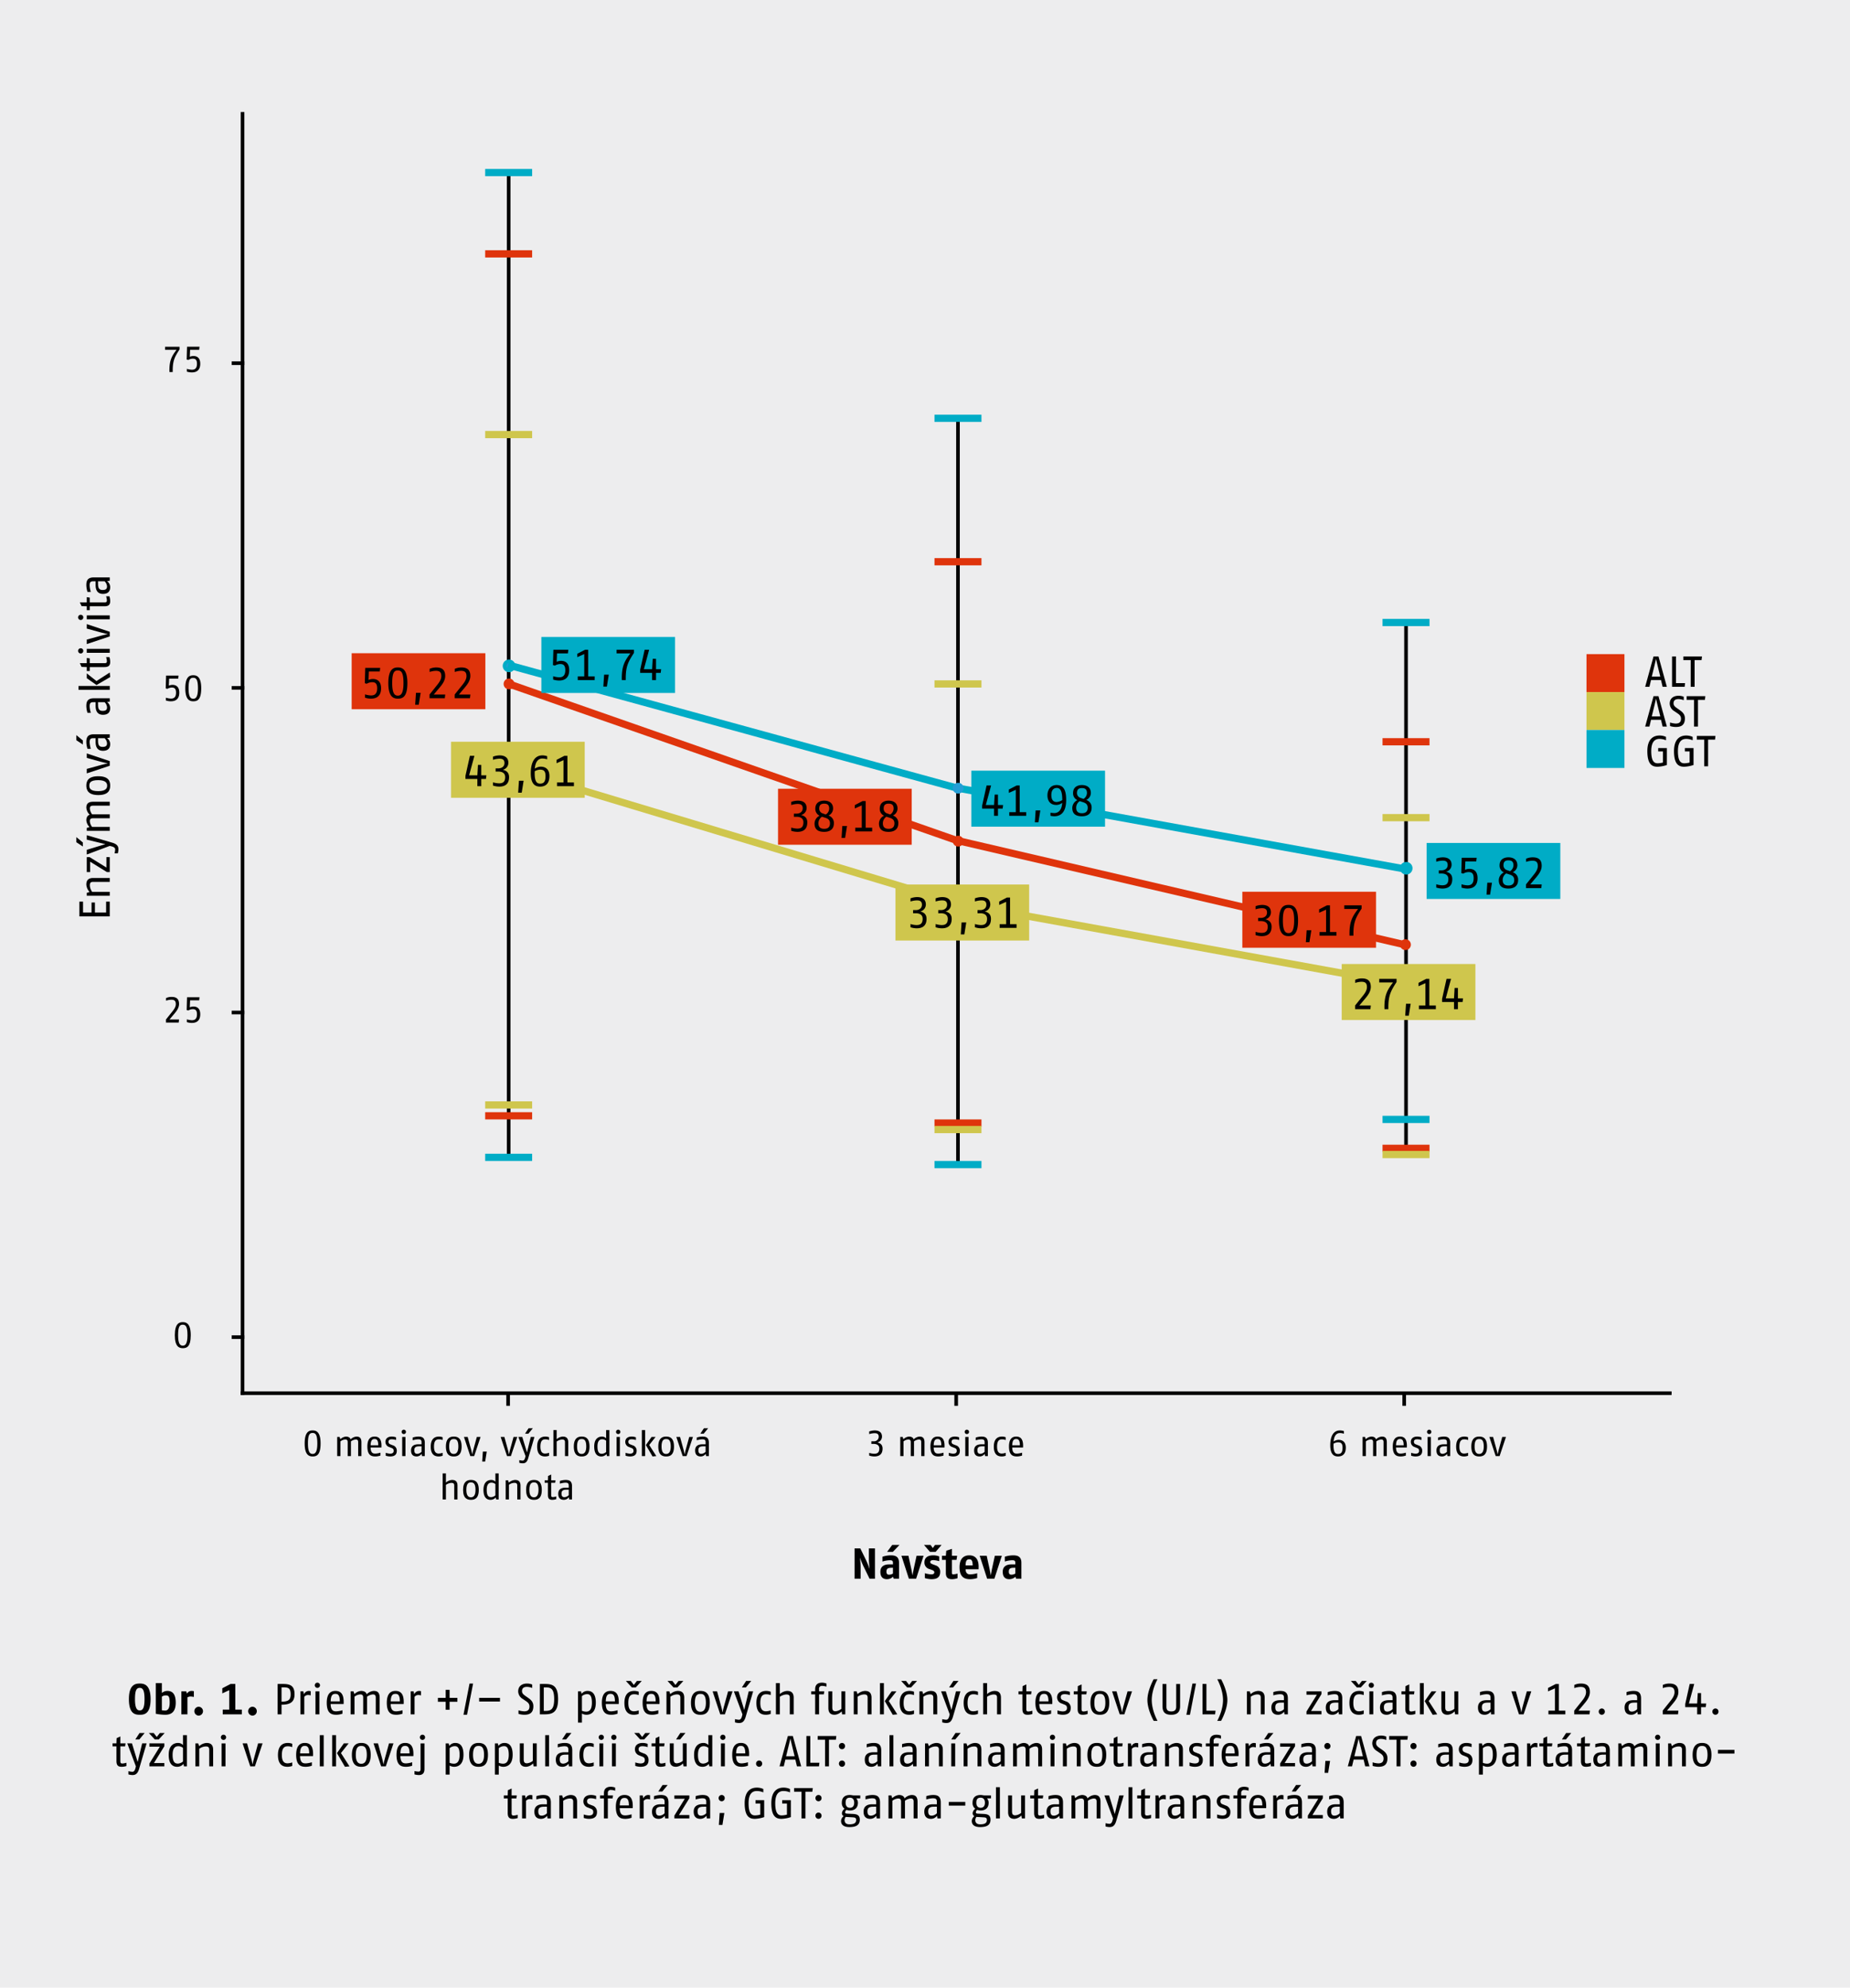 <svg xmlns="http://www.w3.org/2000/svg" xmlns:xlink="http://www.w3.org/1999/xlink" width="1024" height="1100" viewBox="0 0 1024 1100"><defs><style>.a,.c,.d,.e,.f,.i,.k,.l,.o{fill:none;}.b{fill:#ededee;}.c{stroke:#000;}.c,.i,.l{stroke-width:2px;}.d,.i{stroke:#00acc6;}.d,.e,.f,.k{stroke-miterlimit:10;}.d,.e,.f{stroke-width:4px;}.e,.k{stroke:#df340c;}.f{stroke:#cfc64d;}.g{clip-path:url(#a);}.h{fill:#249ed5;}.j{fill:#df340c;}.l{stroke:#fb8841;}.m{fill:#cfc64d;}.n{fill:#00acc6;}.o{stroke:#249ed5;}</style><clipPath id="a"><rect class="a" width="1024" height="1100"/></clipPath></defs><rect class="b" width="1024" height="1100"/><path d="M77.354,948.973c-2.592,0-6-.528-6-8.641s3.624-8.641,6-8.641,6,.576,6,8.641C83.354,948.518,79.874,948.973,77.354,948.973Zm0-14.881c-1.68,0-2.64,1.104-2.64,6.241,0,5.208,1.224,6.24,2.64,6.24,1.464,0,2.64-.96,2.64-6.24C79.994,935.292,78.986,934.092,77.354,934.092Zm13.992,14.881a29.794,29.794,0,0,1-5.112-.552v-16.97h3.36v5.449a4.809,4.809,0,0,1,3-1.128c1.752,0,4.68.504,4.68,6.529C97.274,948.398,93.674,948.973,91.346,948.973Zm.288-10.705a3.48,3.48,0,0,0-2.04.696v7.537c.576.072,1.44.144,1.824.144,1.2,0,2.496-.768,2.496-4.344C93.914,938.581,93.194,938.269,91.634,938.269Zm15.672.84a12.456,12.456,0,0,0-1.92-.24,4.021,4.021,0,0,0-1.632.456v9.409h-3.36V936.012h2.688l.432,1.272a2.847,2.847,0,0,1,2.376-1.512,6.582,6.582,0,0,1,1.416.144Zm2.664,10.345a2.461,2.461,0,0,1,0-4.92,2.461,2.461,0,0,1,0,4.92Zm13.32-.72v-2.616h3.6v-10.753l-3.84,1.776v-2.832l4.56-2.376h2.64v14.185h3.6v2.616Zm16.464.72a2.461,2.461,0,0,1,0-4.92,2.461,2.461,0,0,1,0,4.92Z"/><path d="M155.832,943.405v5.329h-2.16V931.932H156.72c3.936,0,6.312,1.008,6.312,5.688C163.033,942.013,160.536,943.405,155.832,943.405Zm.744-9.601h-.744v7.945c3.72-.096,5.04-.912,5.04-4.056C160.872,933.948,159.312,933.804,156.576,933.804Zm15.408,4.464a5.445,5.445,0,0,0-1.56-.24,2.696,2.696,0,0,0-1.992,1.008v9.697h-2.16V936.012h1.656l.312,1.68a2.97,2.97,0,0,1,2.688-1.92,5.842,5.842,0,0,1,1.056.144Zm3.72-4.176a1.44,1.44,0,1,1,1.416-1.44A1.424,1.424,0,0,1,175.704,934.092Zm-1.08,14.641V936.012h2.16v12.721ZM183,943.045c.096,4.032,1.992,4.032,3.264,4.032a13.56,13.56,0,0,0,3.288-.624v1.92a10.877,10.877,0,0,1-3.288.6c-2.496,0-5.401-.504-5.401-6.6,0-5.353,2.376-6.601,4.8-6.601,2.16,0,4.56.912,4.56,6,0,.384,0,.816-.024,1.272Zm2.664-5.64c-1.56,0-2.544.768-2.64,4.152h5.064C188.088,937.957,186.96,937.404,185.664,937.404Zm22.321,11.329v-9.265c0-1.536-.72-1.752-1.68-1.752a6.277,6.277,0,0,0-3.12,1.248v9.769h-2.16v-9.265c0-1.536-.72-1.752-1.68-1.752a5.575,5.575,0,0,0-3.12,1.248v9.769h-2.16V936.012h1.608l.48,1.536a6.001,6.001,0,0,1,3.744-1.776c1.488,0,2.808.648,3.048,1.896a6.086,6.086,0,0,1,3.912-1.896c2.016,0,3.288.864,3.288,3.792v9.169Zm8.255-5.689c.096,4.032,1.992,4.032,3.264,4.032a13.558,13.558,0,0,0,3.288-.624v1.92a10.877,10.877,0,0,1-3.288.6c-2.496,0-5.4-.504-5.4-6.6,0-5.353,2.376-6.601,4.8-6.601,2.16,0,4.56.912,4.56,6,0,.384,0,.816-.024,1.272Zm2.664-5.64c-1.56,0-2.544.768-2.64,4.152h5.064C221.328,937.957,220.2,937.404,218.904,937.404Zm14.112.864a5.445,5.445,0,0,0-1.56-.24,2.696,2.696,0,0,0-1.992,1.008v9.697h-2.16V936.012H228.96l.312,1.68a2.97,2.97,0,0,1,2.688-1.92,5.842,5.842,0,0,1,1.056.144Zm15.84,3.504v4.44h-2.16v-4.44h-4.32v-2.16h4.32v-4.44h2.16v4.44h4.32v2.16Zm9.648,7.201h-1.968l3.36-17.282h1.968Zm6.72-7.321v-2.04h11.521v2.04Zm24.936,7.321a11.509,11.509,0,0,1-3.168-.504v-1.968a12.866,12.866,0,0,0,3.12.576c1.608,0,2.952-.504,2.952-2.688,0-1.488-.84-2.232-1.944-2.976l-1.728-1.176a4.974,4.974,0,0,1-2.568-4.152c0-3.384,2.664-4.392,4.872-4.392a7.603,7.603,0,0,1,2.88.552V934.14a8.715,8.715,0,0,0-2.88-.6c-1.656,0-2.76.6-2.76,2.352,0,1.248.864,1.944,1.92,2.688l1.344.936c1.512,1.056,3.024,2.256,3.024,4.704C295.224,948.254,292.776,948.973,290.16,948.973Zm11.232-.24h-2.568V931.932h2.808c4.272,0,7.273.936,7.273,8.401C308.904,947.725,305.712,948.734,301.392,948.734Zm.576-14.905h-.984v13.009h.792c3.072,0,4.968-.72,4.968-6.505C306.744,934.38,304.848,933.828,301.968,933.828Zm22.656,15.145a5.036,5.036,0,0,1-2.52-.696v5.016h-2.16V936.012h1.656l.312,1.392a4.067,4.067,0,0,1,3.312-1.632c1.8,0,4.56.72,4.56,6.529C329.784,948.422,326.04,948.973,324.624,948.973Zm.36-11.425a4.41,4.41,0,0,0-2.88,1.128v8.089a6.581,6.581,0,0,0,2.352.48c1.464,0,3.168-.744,3.168-4.944C327.624,938.269,326.4,937.548,324.984,937.548Zm10.296,5.497c.096,4.032,1.992,4.032,3.264,4.032a13.559,13.559,0,0,0,3.288-.624v1.92a10.877,10.877,0,0,1-3.288.6c-2.496,0-5.401-.504-5.401-6.6,0-5.353,2.376-6.601,4.8-6.601,2.16,0,4.56.912,4.56,6,0,.384,0,.816-.024,1.272Zm2.664-5.64c-1.56,0-2.544.768-2.64,4.152h5.064C340.368,937.957,339.24,937.404,337.944,937.404Zm15.598,11.089a8.028,8.028,0,0,1-2.568.48c-2.016,0-5.352-.528-5.352-6.529,0-6.049,3.576-6.673,5.473-6.673a6.83,6.83,0,0,1,2.448.456v1.848a7.574,7.574,0,0,0-2.376-.456c-1.56,0-3.384.384-3.384,4.824,0,4.056,1.704,4.608,3.192,4.608a9.136,9.136,0,0,0,2.568-.504Zm-1.632-14.641h-2.16l-3.312-3.6h2.688l1.704,2.208,1.704-2.208h2.688Zm5.928,9.193c.096,4.032,1.992,4.032,3.264,4.032a13.559,13.559,0,0,0,3.288-.624v1.92a10.878,10.878,0,0,1-3.288.6c-2.496,0-5.401-.504-5.401-6.6,0-5.353,2.376-6.601,4.8-6.601,2.16,0,4.56.912,4.56,6,0,.384,0,.816-.024,1.272Zm2.664-5.64c-1.56,0-2.544.768-2.64,4.152h5.064C362.925,937.957,361.797,937.404,360.501,937.404Zm16.08,11.329v-9.265c0-1.704-1.08-1.752-2.04-1.752a6.47,6.47,0,0,0-3.48,1.272v9.745H368.9V936.012h1.608l.48,1.56a6.69,6.69,0,0,1,4.104-1.8c2.112,0,3.648.864,3.648,3.792v9.169Zm-1.632-14.881h-2.16l-3.312-3.6h2.688l1.704,2.208,1.704-2.208h2.688Zm12.72,15.121c-2.28,0-5.208-.768-5.208-6.6,0-5.713,2.952-6.601,5.208-6.601s5.208.744,5.208,6.601C392.877,948.302,389.949,948.973,387.669,948.973Zm0-11.545c-1.32,0-3.048.336-3.048,4.944,0,4.584,1.968,4.92,3.048,4.92s3.048-.408,3.048-4.92C390.717,937.693,388.989,937.428,387.669,937.428Zm13.56,11.305h-2.568l-4.224-12.721h2.472l2.232,8.137c.456,1.632.624,2.64.816,3.552.168-.816.36-1.896.816-3.552l2.232-8.137h2.472Zm11.496,1.44c-.888,3-2.328,3.36-3.696,3.36a8.008,8.008,0,0,1-2.208-.36v-1.776a13.388,13.388,0,0,0,2.136.336c.768,0,1.416-.432,1.848-2.376l.144-.648-4.752-12.697h2.592l3.144,10.297,2.496-10.297h2.448Zm.12-16.321h-2.208l2.352-3.6h2.832Zm13.752,14.641a8.027,8.027,0,0,1-2.568.48c-2.016,0-5.353-.528-5.353-6.529,0-6.049,3.576-6.673,5.473-6.673a6.83,6.83,0,0,1,2.448.456v1.848a7.574,7.574,0,0,0-2.376-.456c-1.56,0-3.384.384-3.384,4.824,0,4.056,1.704,4.608,3.192,4.608a9.134,9.134,0,0,0,2.568-.504Zm10.56.24v-9.241c0-1.632-.888-1.752-2.04-1.752a7.001,7.001,0,0,0-3.48,1.296v9.697h-2.16V931.452h2.16v6.096a6.586,6.586,0,0,1,4.032-1.776c2.112,0,3.648.864,3.648,3.792v9.169Zm20.28-15.313a7.433,7.433,0,0,0-2.352-.432,1.527,1.527,0,0,0-1.728,1.728v1.296h2.88l-.24,1.656h-2.64v11.065h-2.16v-11.065h-2.16v-1.656h2.16v-1.176c0-2.688,1.656-3.624,3.816-3.624a6.712,6.712,0,0,1,2.424.48Zm8.688,15.313-.264-1.656a5.827,5.827,0,0,1-3.864,1.896c-2.04,0-3.48-.912-3.48-3.72v-9.241h2.16v8.761c0,1.512.36,2.256,1.8,2.256a5.841,5.841,0,0,0,3.24-1.344v-9.673h2.16v12.721Zm14.112,0v-9.265c0-1.704-1.08-1.752-2.04-1.752a6.47,6.47,0,0,0-3.48,1.272v9.745h-2.16V936.012h1.608l.48,1.56a6.69,6.69,0,0,1,4.104-1.8c2.112,0,3.648.864,3.648,3.792v9.169Zm6.839,0V931.452h2.16v17.282Zm7.081.24-4.416-7.561,3.792-5.401h2.664l-4.248,5.353,4.728,7.369Zm11.76-.48a8.028,8.028,0,0,1-2.568.48c-2.016,0-5.352-.528-5.352-6.529,0-6.049,3.576-6.673,5.473-6.673a6.83,6.83,0,0,1,2.448.456v1.848a7.574,7.574,0,0,0-2.376-.456c-1.56,0-3.384.384-3.384,4.824,0,4.056,1.704,4.608,3.192,4.608a9.136,9.136,0,0,0,2.568-.504Zm-1.632-14.641h-2.16l-3.312-3.6h2.688l1.704,2.208,1.704-2.208h2.688Zm12.312,14.881v-9.265c0-1.704-1.08-1.752-2.04-1.752a6.469,6.469,0,0,0-3.48,1.272v9.745h-2.16V936.012h1.608l.48,1.56a6.689,6.689,0,0,1,4.104-1.8c2.112,0,3.648.864,3.648,3.792v9.169Zm10.848,1.44c-.888,3-2.328,3.36-3.696,3.36a8.008,8.008,0,0,1-2.208-.36v-1.776a13.385,13.385,0,0,0,2.136.336c.768,0,1.416-.432,1.848-2.376l.144-.648-4.752-12.697h2.592l3.144,10.297,2.496-10.297h2.448Zm.12-16.321h-2.208l2.352-3.6h2.832Zm13.752,14.641a8.027,8.027,0,0,1-2.568.48c-2.016,0-5.353-.528-5.353-6.529,0-6.049,3.576-6.673,5.473-6.673a6.83,6.83,0,0,1,2.448.456v1.848a7.574,7.574,0,0,0-2.376-.456c-1.56,0-3.384.384-3.384,4.824,0,4.056,1.704,4.608,3.192,4.608a9.135,9.135,0,0,0,2.568-.504Zm10.56.24v-9.241c0-1.632-.888-1.752-2.04-1.752a7.001,7.001,0,0,0-3.48,1.296v9.697h-2.16V931.452h2.16v6.096a6.586,6.586,0,0,1,4.032-1.776c2.112,0,3.648.864,3.648,3.792v9.169Zm19.56-.192a9.05,9.05,0,0,1-2.64.432c-1.824,0-2.88-.696-2.88-3.192v-8.113h-2.16v-1.656h2.16l.096-2.88,2.064-.96v3.84h2.88l-.24,1.656h-2.64v8.185c0,1.128.384,1.296,1.2,1.296a8.749,8.749,0,0,0,2.16-.432Zm3.816-5.497c.096,4.032,1.992,4.032,3.264,4.032a13.558,13.558,0,0,0,3.288-.624v1.92a10.877,10.877,0,0,1-3.288.6c-2.496,0-5.401-.504-5.401-6.6,0-5.353,2.376-6.601,4.8-6.601,2.16,0,4.56.912,4.56,6,0,.384,0,.816-.024,1.272Zm2.664-5.64c-1.56,0-2.544.768-2.64,4.152H580.34C580.34,937.957,579.212,937.404,577.916,937.404Zm10.2,11.569a9.651,9.651,0,0,1-2.808-.504v-1.92a11.462,11.462,0,0,0,2.808.576c1.248,0,2.472-.288,2.472-1.872,0-1.368-.72-1.632-1.728-2.04l-1.248-.504a3.519,3.519,0,0,1-2.496-3.384c0-2.28,1.68-3.552,4.176-3.552a8.066,8.066,0,0,1,2.88.504v1.8a9.97,9.97,0,0,0-2.808-.504c-1.2,0-2.208.336-2.208,1.632,0,1.248.768,1.536,1.44,1.8l1.368.552a3.617,3.617,0,0,1,2.688,3.696C592.652,948.398,590.348,948.973,588.116,948.973Zm13.896-.432a9.05,9.05,0,0,1-2.64.432c-1.824,0-2.88-.696-2.88-3.192v-8.113h-2.16v-1.656h2.16l.096-2.88,2.064-.96v3.84h2.88l-.24,1.656h-2.64v8.185c0,1.128.384,1.296,1.2,1.296a8.748,8.748,0,0,0,2.16-.432Zm6.768.432c-2.28,0-5.208-.768-5.208-6.6,0-5.713,2.952-6.601,5.208-6.601s5.208.744,5.208,6.601C613.989,948.302,611.06,948.973,608.78,948.973Zm0-11.545c-1.32,0-3.048.336-3.048,4.944,0,4.584,1.968,4.92,3.048,4.92s3.048-.408,3.048-4.92C611.828,937.693,610.1,937.428,608.78,937.428Zm13.56,11.305h-2.568l-4.224-12.721H618.02l2.232,8.137c.456,1.632.624,2.64.816,3.552.168-.816.36-1.896.816-3.552l2.232-8.137h2.472Zm16.245,3.6s-3.48-6.048-3.48-11.521,3.48-11.521,3.48-11.521h2.112s-3.192,5.665-3.192,11.521,3.192,11.521,3.192,11.521Zm9.744-3.36c-3.408,0-4.872-1.416-4.872-4.8v-12.241h2.16v12.601c0,1.872.864,2.592,2.712,2.592,1.704,0,2.712-.696,2.712-2.592v-12.601h2.16v12.241C653.202,947.461,651.594,948.973,648.33,948.973Zm10.319,0h-1.968l3.36-17.282H662.01Zm13.921-.24H665.61V931.932h2.16v14.785h5.04Zm3.311,3.6h-2.112s3.192-5.665,3.192-11.521-3.192-11.521-3.192-11.521h2.112s3.48,6.048,3.48,11.521S675.881,952.334,675.881,952.334Zm21.961-3.6v-9.265c0-1.704-1.08-1.752-2.04-1.752a6.469,6.469,0,0,0-3.48,1.272v9.745h-2.16V936.012H691.77l.48,1.56a6.69,6.69,0,0,1,4.104-1.8c2.112,0,3.648.864,3.648,3.792v9.169Zm13.152,0-.24-1.488a4.096,4.096,0,0,1-3.312,1.728c-1.56,0-3.72-.552-3.72-3.984,0-3.48,2.712-4.08,4.872-4.08h2.088v-1.392c0-1.752-.936-1.92-2.4-1.92a15.554,15.554,0,0,0-3.48.648V936.42a12.834,12.834,0,0,1,3.816-.648c2.304,0,4.224.624,4.224,4.128v8.833Zm-.312-6.505-1.56.024c-1.968.024-3.24.456-3.24,2.544,0,2.136.96,2.424,2.04,2.424a4.309,4.309,0,0,0,2.76-1.344Zm12.479,6.505v-1.56l5.76-9.313h-5.76v-1.848h8.281v1.56l-5.76,9.313h5.76v1.848Zm17.953,0-.24-1.488a4.096,4.096,0,0,1-3.312,1.728c-1.56,0-3.72-.552-3.72-3.984,0-3.48,2.712-4.08,4.872-4.08h2.088v-1.392c0-1.752-.936-1.92-2.4-1.92a15.554,15.554,0,0,0-3.48.648V936.42a12.834,12.834,0,0,1,3.816-.648c2.304,0,4.224.624,4.224,4.128v8.833Zm-.312-6.505-1.56.024c-1.968.024-3.24.456-3.24,2.544,0,2.136.96,2.424,2.04,2.424a4.308,4.308,0,0,0,2.76-1.344Zm14.04,6.265a8.028,8.028,0,0,1-2.568.48c-2.016,0-5.352-.528-5.352-6.529,0-6.049,3.576-6.673,5.472-6.673a6.831,6.831,0,0,1,2.448.456v1.848a7.574,7.574,0,0,0-2.376-.456c-1.56,0-3.384.384-3.384,4.824,0,4.056,1.704,4.608,3.192,4.608a9.136,9.136,0,0,0,2.568-.504Zm-1.632-14.641h-2.16l-3.312-3.6h2.688l1.704,2.208,1.704-2.208h2.688Zm5.831.24a1.44,1.44,0,1,1,1.416-1.44A1.424,1.424,0,0,1,759.041,934.092Zm-1.08,14.641V936.012h2.16v12.721Zm13.152,0-.24-1.488a4.096,4.096,0,0,1-3.312,1.728c-1.56,0-3.72-.552-3.72-3.984,0-3.48,2.712-4.08,4.872-4.08h2.088v-1.392c0-1.752-.936-1.92-2.4-1.92a15.552,15.552,0,0,0-3.48.648V936.42a12.833,12.833,0,0,1,3.816-.648c2.304,0,4.224.624,4.224,4.128v8.833Zm-.312-6.505-1.56.024c-1.968.024-3.24.456-3.24,2.544,0,2.136.96,2.424,2.04,2.424a4.308,4.308,0,0,0,2.76-1.344Zm12.6,6.313a9.049,9.049,0,0,1-2.64.432c-1.824,0-2.88-.696-2.88-3.192v-8.113h-2.16v-1.656h2.16l.096-2.88,2.064-.96v3.84h2.88l-.24,1.656h-2.64v8.185c0,1.128.384,1.296,1.2,1.296a8.748,8.748,0,0,0,2.16-.432Zm2.52.192V931.452h2.16v17.282Zm7.081.24-4.416-7.561,3.792-5.401h2.664l-4.248,5.353,4.728,7.369Zm12.408-.24-.264-1.656a5.827,5.827,0,0,1-3.864,1.896c-2.04,0-3.48-.912-3.48-3.72v-9.241h2.16v8.761c0,1.512.36,2.256,1.8,2.256a5.841,5.841,0,0,0,3.24-1.344v-9.673h2.16v12.721Zm19.944,0-.24-1.488a4.096,4.096,0,0,1-3.312,1.728c-1.56,0-3.72-.552-3.72-3.984,0-3.48,2.712-4.08,4.872-4.08h2.088v-1.392c0-1.752-.936-1.92-2.4-1.92a15.554,15.554,0,0,0-3.48.648V936.42a12.834,12.834,0,0,1,3.816-.648c2.304,0,4.224.624,4.224,4.128v8.833Zm-.312-6.505-1.56.024c-1.968.024-3.24.456-3.24,2.544,0,2.136.96,2.424,2.04,2.424a4.308,4.308,0,0,0,2.76-1.344Zm18.309,6.505H840.782l-4.224-12.721H839.03l2.232,8.137c.456,1.632.624,2.64.816,3.552.168-.816.36-1.896.816-3.552l2.232-8.137h2.472Zm13.728,0v-2.04h3.6v-12.361l-3.84,1.704v-1.872l4.32-2.232h1.68v14.761h3.6v2.04Zm22.729,0h-8.449v-2.064l4.128-5.16c1.08-1.344,2.4-3.072,2.4-5.016,0-2.376-1.2-2.928-3.024-2.928a11.077,11.077,0,0,0-3.456.648V932.46a9.142,9.142,0,0,1,3.6-.768c2.856,0,5.016.984,5.016,4.68,0,2.712-1.752,4.872-3.12,6.505l-3.216,3.816h6.361Zm6.816.24a1.721,1.721,0,0,1-1.704-1.752,1.701,1.701,0,0,1,1.704-1.728,1.681,1.681,0,0,1,1.68,1.728A1.701,1.701,0,0,1,886.622,948.973Zm19.872-.24-.24-1.488a4.096,4.096,0,0,1-3.312,1.728c-1.56,0-3.72-.552-3.72-3.984,0-3.48,2.712-4.08,4.872-4.08h2.088v-1.392c0-1.752-.936-1.92-2.4-1.92a15.554,15.554,0,0,0-3.48.648V936.42a12.833,12.833,0,0,1,3.816-.648c2.304,0,4.224.624,4.224,4.128v8.833Zm-.312-6.505-1.56.024c-1.968.024-3.24.456-3.24,2.544,0,2.136.96,2.424,2.04,2.424a4.309,4.309,0,0,0,2.76-1.344Zm22.608,6.505h-8.449v-2.064l4.128-5.16c1.08-1.344,2.4-3.072,2.4-5.016,0-2.376-1.2-2.928-3.024-2.928a11.077,11.077,0,0,0-3.456.648V932.46a9.142,9.142,0,0,1,3.6-.768c2.856,0,5.016.984,5.016,4.68,0,2.712-1.752,4.872-3.12,6.505l-3.216,3.816H929.03Zm15.36-3.984h-2.592v3.984h-2.16v-3.984h-6.601V943.021l2.472-11.089h2.496l-2.928,10.801h4.56l.336-5.76h1.824v5.76h2.832Zm5.375,4.224a1.721,1.721,0,0,1-1.704-1.752,1.701,1.701,0,0,1,1.704-1.728,1.681,1.681,0,0,1,1.68,1.728A1.701,1.701,0,0,1,949.526,948.973Z"/><path d="M69.974,977.341a9.05,9.05,0,0,1-2.64.432c-1.824,0-2.88-.696-2.88-3.192v-8.113h-2.16v-1.656h2.16l.096-2.88,2.064-.96v3.84h2.88l-.24,1.656h-2.64v8.185c0,1.128.384,1.296,1.2,1.296a8.753,8.753,0,0,0,2.16-.432Zm7.008,1.632c-.888,3-2.328,3.36-3.696,3.36a8.008,8.008,0,0,1-2.208-.36v-1.776a13.388,13.388,0,0,0,2.136.336c.768,0,1.416-.432,1.848-2.376l.144-.648-4.752-12.697h2.592L76.19,975.109l2.496-10.297H81.134Zm.12-16.321H74.894l2.352-3.6h2.832Zm10.752,0h-2.16l-3.312-3.6H85.07l1.704,2.208,1.704-2.208H91.166Zm-5.16,14.881v-1.56l5.761-9.313H82.693v-1.848H90.974v1.56l-5.761,9.313H90.974v1.848Zm19.129,0-.264-1.368a4.51,4.51,0,0,1-3.504,1.608c-1.824,0-4.68-.84-4.68-6.601,0-5.88,3.552-6.601,5.16-6.601a3.675,3.675,0,0,1,2.76,1.176V960.252h2.16v17.282Zm-.528-10.225a4.256,4.256,0,0,0-2.52-.936c-1.464,0-3.24.6-3.24,4.8,0,4.464,1.656,4.824,3,4.824a4.706,4.706,0,0,0,2.76-1.176Zm14.52,10.225v-9.265c0-1.704-1.08-1.752-2.04-1.752a6.47,6.47,0,0,0-3.48,1.272v9.745h-2.16V964.812h1.608l.48,1.56a6.69,6.69,0,0,1,4.104-1.8c2.112,0,3.648.864,3.648,3.792v9.169Zm7.919-14.641a1.44,1.44,0,1,1,1.416-1.44A1.424,1.424,0,0,1,123.733,962.892Zm-1.08,14.641V964.812h2.16v12.721Zm18.432,0h-2.568l-4.224-12.721h2.472l2.232,8.137c.456,1.632.624,2.64.816,3.552.168-.816.36-1.896.816-3.552l2.232-8.137h2.472Zm20.688-.24a8.027,8.027,0,0,1-2.568.48c-2.016,0-5.352-.528-5.352-6.529,0-6.049,3.576-6.673,5.472-6.673a6.83,6.83,0,0,1,2.448.456v1.848a7.57,7.57,0,0,0-2.376-.456c-1.56,0-3.384.384-3.384,4.824,0,4.056,1.704,4.608,3.192,4.608a9.134,9.134,0,0,0,2.568-.504Zm4.295-5.449c.096,4.032,1.992,4.032,3.264,4.032a13.558,13.558,0,0,0,3.288-.624v1.92a10.877,10.877,0,0,1-3.288.6c-2.496,0-5.4-.504-5.4-6.601,0-5.352,2.376-6.601,4.8-6.601,2.16,0,4.56.912,4.56,6,0,.384,0,.816-.024,1.272Zm2.664-5.64c-1.56,0-2.544.768-2.64,4.152h5.064C171.157,966.757,170.029,966.205,168.733,966.205Zm8.28,11.329V960.252h2.16v17.282Zm6.84,0V960.252h2.16v17.282Zm7.081.24-4.416-7.561,3.792-5.4h2.664l-4.248,5.353,4.728,7.369Zm9.048,0c-2.28,0-5.208-.768-5.208-6.601,0-5.713,2.952-6.601,5.208-6.601s5.208.744,5.208,6.601C205.189,977.101,202.261,977.774,199.981,977.774Zm0-11.545c-1.32,0-3.048.336-3.048,4.944,0,4.584,1.968,4.92,3.048,4.92s3.048-.408,3.048-4.92C203.029,966.493,201.301,966.229,199.981,966.229Zm13.56,11.305h-2.568l-4.224-12.721h2.472l2.232,8.137c.456,1.632.624,2.64.816,3.552.168-.816.36-1.896.816-3.552l2.232-8.137h2.472Zm8.064-5.689c.096,4.032,1.992,4.032,3.264,4.032a13.558,13.558,0,0,0,3.288-.624v1.92a10.877,10.877,0,0,1-3.288.6c-2.496,0-5.4-.504-5.4-6.601,0-5.352,2.376-6.601,4.8-6.601,2.16,0,4.56.912,4.56,6,0,.384,0,.816-.024,1.272Zm2.664-5.64c-1.56,0-2.544.768-2.64,4.152h5.064C226.693,966.757,225.565,966.205,224.269,966.205Zm7.511,16.129a10.33,10.33,0,0,1-2.352-.36v-1.848a12.938,12.938,0,0,0,2.088.312c.912,0,1.272-.36,1.272-1.488V964.812h2.16v14.185C234.949,981.59,233.605,982.334,231.78,982.334Zm2.088-19.442a1.44,1.44,0,1,1,1.416-1.44A1.424,1.424,0,0,1,233.869,962.892Zm17.52,14.881a5.035,5.035,0,0,1-2.52-.696v5.016h-2.16V964.812h1.656l.312,1.392a4.067,4.067,0,0,1,3.312-1.632c1.8,0,4.56.72,4.56,6.529C256.549,977.221,252.805,977.774,251.389,977.774Zm.36-11.425a4.409,4.409,0,0,0-2.88,1.128v8.089a6.581,6.581,0,0,0,2.352.48c1.464,0,3.168-.744,3.168-4.944C254.389,967.069,253.165,966.348,251.749,966.348Zm13.128,11.425c-2.28,0-5.208-.768-5.208-6.601,0-5.713,2.952-6.601,5.208-6.601s5.208.744,5.208,6.601C270.085,977.101,267.157,977.774,264.877,977.774Zm0-11.545c-1.32,0-3.048.336-3.048,4.944,0,4.584,1.968,4.92,3.048,4.92s3.048-.408,3.048-4.92C267.925,966.493,266.197,966.229,264.877,966.229Zm13.728,11.545a5.035,5.035,0,0,1-2.52-.696v5.016h-2.16V964.812H275.58l.312,1.392a4.067,4.067,0,0,1,3.312-1.632c1.8,0,4.56.72,4.56,6.529C283.765,977.221,280.021,977.774,278.605,977.774Zm.36-11.425a4.409,4.409,0,0,0-2.88,1.128v8.089a6.581,6.581,0,0,0,2.352.48c1.464,0,3.168-.744,3.168-4.944C281.605,967.069,280.381,966.348,278.965,966.348Zm16.368,11.185-.264-1.656a5.827,5.827,0,0,1-3.864,1.896c-2.04,0-3.48-.912-3.48-3.72v-9.241h2.16v8.761c0,1.512.36,2.256,1.8,2.256a5.841,5.841,0,0,0,3.24-1.344v-9.673h2.16v12.721Zm6.431,0V960.252h2.16v17.282Zm13.15,0-.24-1.488a4.096,4.096,0,0,1-3.312,1.728c-1.56,0-3.72-.552-3.72-3.984,0-3.48,2.712-4.08,4.872-4.08h2.088v-1.392c0-1.752-.936-1.92-2.4-1.92a15.554,15.554,0,0,0-3.48.648V965.22a12.834,12.834,0,0,1,3.816-.648c2.304,0,4.224.624,4.224,4.128v8.833Zm-.312-6.505-1.56.024c-1.968.024-3.24.456-3.24,2.544,0,2.136.96,2.424,2.04,2.424a4.308,4.308,0,0,0,2.76-1.344Zm-1.272-8.377h-2.208l2.352-3.6h2.832Zm15.312,14.641a8.027,8.027,0,0,1-2.568.48c-2.016,0-5.352-.528-5.352-6.529,0-6.049,3.576-6.673,5.472-6.673a6.83,6.83,0,0,1,2.448.456v1.848a7.57,7.57,0,0,0-2.376-.456c-1.56,0-3.384.384-3.384,4.824,0,4.056,1.704,4.608,3.192,4.608a9.134,9.134,0,0,0,2.568-.504Zm4.199-14.401a1.44,1.44,0,1,1,1.416-1.44A1.424,1.424,0,0,1,332.842,962.892Zm-1.08,14.641V964.812h2.16v12.721Zm8.04-14.641a1.44,1.44,0,1,1,1.416-1.44A1.424,1.424,0,0,1,339.802,962.892Zm-1.08,14.641V964.812h2.16v12.721Zm17.808-14.881h-2.16l-3.312-3.6h2.688L355.45,961.26l1.704-2.208h2.688Zm-2.088,15.121a9.651,9.651,0,0,1-2.808-.504v-1.92a11.462,11.462,0,0,0,2.808.576c1.248,0,2.472-.288,2.472-1.872,0-1.368-.72-1.632-1.728-2.04l-1.248-.504a3.519,3.519,0,0,1-2.496-3.384c0-2.28,1.68-3.552,4.176-3.552a8.066,8.066,0,0,1,2.88.504v1.8a9.97,9.97,0,0,0-2.808-.504c-1.2,0-2.208.336-2.208,1.632,0,1.248.768,1.536,1.44,1.8l1.368.552a3.617,3.617,0,0,1,2.688,3.696C358.978,977.197,356.674,977.774,354.441,977.774Zm13.896-.432a9.05,9.05,0,0,1-2.64.432c-1.824,0-2.88-.696-2.88-3.192v-8.113h-2.16v-1.656h2.16l.096-2.88,2.064-.96v3.84h2.88l-.24,1.656h-2.64v8.185c0,1.128.384,1.296,1.2,1.296a8.753,8.753,0,0,0,2.16-.432Zm10.008.192-.264-1.656a5.827,5.827,0,0,1-3.864,1.896c-2.04,0-3.48-.912-3.48-3.72v-9.241h2.16v8.761c0,1.512.36,2.256,1.8,2.256a5.84,5.84,0,0,0,3.24-1.344v-9.673h2.16v12.721Zm-1.92-14.881h-2.208l2.352-3.6h2.832Zm16.2,14.881-.264-1.368a4.51,4.51,0,0,1-3.504,1.608c-1.824,0-4.68-.84-4.68-6.601,0-5.88,3.552-6.601,5.16-6.601a3.675,3.675,0,0,1,2.76,1.176V960.252h2.16v17.282Zm-.528-10.225a4.256,4.256,0,0,0-2.52-.936c-1.464,0-3.24.6-3.24,4.8,0,4.464,1.656,4.824,3,4.824a4.705,4.705,0,0,0,2.76-1.176Zm8.039-4.416a1.44,1.44,0,1,1,1.416-1.44A1.424,1.424,0,0,1,400.138,962.892Zm-1.08,14.641V964.812h2.16v12.721Zm8.376-5.689c.096,4.032,1.992,4.032,3.264,4.032a13.558,13.558,0,0,0,3.288-.624v1.92a10.877,10.877,0,0,1-3.288.6c-2.496,0-5.4-.504-5.4-6.601,0-5.352,2.376-6.601,4.8-6.601,2.16,0,4.56.912,4.56,6,0,.384,0,.816-.024,1.272Zm2.664-5.64c-1.56,0-2.544.768-2.64,4.152h5.064C412.522,966.757,411.394,966.205,410.098,966.205Zm10.101,11.569a1.721,1.721,0,0,1-1.704-1.752,1.701,1.701,0,0,1,1.704-1.728,1.681,1.681,0,0,1,1.68,1.728A1.702,1.702,0,0,1,420.199,977.774Zm20.928-.24-.888-3.744h-5.521l-.888,3.744h-2.352l4.633-16.801h2.736l4.632,16.801Zm-2.784-11.713c-.384-1.632-.672-2.832-.864-3.72-.192.888-.456,2.088-.864,3.72l-1.488,6.096h4.704Zm14.976,11.713h-6.961V960.732h2.16v14.785h5.04Zm9.36-14.761h-3.84v14.761h-2.16V962.772h-4.08v-2.04h10.321Zm3.384,5.28a1.721,1.721,0,0,1-1.704-1.752,1.701,1.701,0,0,1,1.704-1.728,1.681,1.681,0,0,1,1.68,1.728A1.702,1.702,0,0,1,466.063,968.053Zm0,9.721a1.721,1.721,0,0,1-1.704-1.752,1.701,1.701,0,0,1,1.704-1.728,1.681,1.681,0,0,1,1.68,1.728A1.702,1.702,0,0,1,466.063,977.774Zm19.872-.24-.24-1.488a4.096,4.096,0,0,1-3.312,1.728c-1.56,0-3.72-.552-3.72-3.984,0-3.48,2.712-4.08,4.872-4.08h2.088v-1.392c0-1.752-.936-1.92-2.4-1.92a15.554,15.554,0,0,0-3.48.648V965.22a12.834,12.834,0,0,1,3.816-.648c2.304,0,4.224.624,4.224,4.128v8.833Zm-.312-6.505-1.56.024c-1.968.024-3.24.456-3.24,2.544,0,2.136.96,2.424,2.04,2.424a4.309,4.309,0,0,0,2.76-1.344Zm6.719,6.505V960.252h2.16v17.282Zm13.153,0-.24-1.488a4.096,4.096,0,0,1-3.312,1.728c-1.56,0-3.72-.552-3.72-3.984,0-3.48,2.712-4.08,4.872-4.08h2.088v-1.392c0-1.752-.936-1.92-2.4-1.92a15.556,15.556,0,0,0-3.48.648V965.22a12.835,12.835,0,0,1,3.816-.648c2.304,0,4.224.624,4.224,4.128v8.833Zm-.312-6.505-1.56.024c-1.968.024-3.24.456-3.24,2.544,0,2.136.96,2.424,2.04,2.424a4.309,4.309,0,0,0,2.76-1.344Zm14.52,6.505v-9.265c0-1.704-1.08-1.752-2.04-1.752a6.47,6.47,0,0,0-3.48,1.272v9.745h-2.16V964.812H513.63l.48,1.56a6.689,6.689,0,0,1,4.104-1.8c2.112,0,3.648.864,3.648,3.792v9.169Zm9.047-14.881h-2.208l2.352-3.6h2.832Zm-2.208,14.881V964.812h2.16v12.721Zm14.52,0v-9.265c0-1.704-1.08-1.752-2.04-1.752a6.47,6.47,0,0,0-3.48,1.272v9.745h-2.16V964.812H534.99l.48,1.56a6.689,6.689,0,0,1,4.104-1.8c2.112,0,3.648.864,3.648,3.792v9.169Zm13.152,0-.24-1.488a4.096,4.096,0,0,1-3.312,1.728c-1.56,0-3.72-.552-3.72-3.984,0-3.48,2.712-4.08,4.872-4.08h2.088v-1.392c0-1.752-.936-1.92-2.4-1.92a15.555,15.555,0,0,0-3.48.648V965.22a12.834,12.834,0,0,1,3.816-.648c2.304,0,4.224.624,4.224,4.128v8.833Zm-.312-6.505-1.56.024c-1.968.024-3.24.456-3.24,2.544,0,2.136.96,2.424,2.04,2.424a4.309,4.309,0,0,0,2.76-1.344Zm20.761,6.505v-9.265c0-1.536-.72-1.752-1.68-1.752a6.278,6.278,0,0,0-3.12,1.248v9.769h-2.16v-9.265c0-1.536-.72-1.752-1.68-1.752a5.576,5.576,0,0,0-3.12,1.248v9.769h-2.16V964.812H562.35l.48,1.536a6.001,6.001,0,0,1,3.744-1.776c1.488,0,2.808.648,3.048,1.896a6.087,6.087,0,0,1,3.912-1.896c2.016,0,3.288.864,3.288,3.792v9.169Zm7.919-14.641a1.44,1.44,0,1,1,1.416-1.44A1.424,1.424,0,0,1,582.582,962.892Zm-1.08,14.641V964.812h2.16v12.721Zm14.52,0v-9.265c0-1.704-1.08-1.752-2.04-1.752a6.47,6.47,0,0,0-3.48,1.272v9.745h-2.16V964.812H589.95l.48,1.56a6.689,6.689,0,0,1,4.104-1.8c2.112,0,3.648.864,3.648,3.792v9.169Zm11.088.24c-2.28,0-5.208-.768-5.208-6.601,0-5.713,2.952-6.601,5.208-6.601s5.208.744,5.208,6.601C612.318,977.101,609.39,977.774,607.11,977.774Zm0-11.545c-1.32,0-3.048.336-3.048,4.944,0,4.584,1.968,4.92,3.048,4.92s3.048-.408,3.048-4.92C610.158,966.493,608.43,966.229,607.11,966.229Zm14.808,11.113a9.05,9.05,0,0,1-2.64.432c-1.824,0-2.88-.696-2.88-3.192v-8.113h-2.16v-1.656h2.16l.096-2.88,2.064-.96v3.84h2.88l-.24,1.656h-2.64v8.185c0,1.128.384,1.296,1.2,1.296a8.753,8.753,0,0,0,2.16-.432Zm8.112-10.273a5.445,5.445,0,0,0-1.56-.24,2.696,2.696,0,0,0-1.992,1.008v9.697h-2.16V964.812h1.656l.312,1.68a2.97,2.97,0,0,1,2.688-1.92,5.843,5.843,0,0,1,1.056.144Zm8.352,10.465-.24-1.488a4.096,4.096,0,0,1-3.312,1.728c-1.56,0-3.72-.552-3.72-3.984,0-3.48,2.712-4.08,4.872-4.08H638.07v-1.392c0-1.752-.936-1.92-2.4-1.92a15.554,15.554,0,0,0-3.48.648V965.22a12.834,12.834,0,0,1,3.816-.648c2.304,0,4.224.624,4.224,4.128v8.833Zm-.312-6.505-1.56.024c-1.968.024-3.24.456-3.24,2.544,0,2.136.96,2.424,2.04,2.424a4.309,4.309,0,0,0,2.76-1.344Zm14.52,6.505v-9.265c0-1.704-1.08-1.752-2.04-1.752a6.47,6.47,0,0,0-3.48,1.272v9.745h-2.16V964.812h1.608l.48,1.56a6.69,6.69,0,0,1,4.104-1.8c2.112,0,3.648.864,3.648,3.792v9.169Zm8.639.24a9.652,9.652,0,0,1-2.808-.504v-1.92a11.463,11.463,0,0,0,2.808.576c1.248,0,2.472-.288,2.472-1.872,0-1.368-.72-1.632-1.728-2.04l-1.248-.504a3.519,3.519,0,0,1-2.496-3.384c0-2.28,1.68-3.552,4.176-3.552a8.065,8.065,0,0,1,2.88.504v1.8a9.969,9.969,0,0,0-2.808-.504c-1.2,0-2.208.336-2.208,1.632,0,1.248.768,1.536,1.44,1.8l1.368.552a3.617,3.617,0,0,1,2.688,3.696C665.766,977.197,663.462,977.774,661.23,977.774ZM675.846,962.22a7.433,7.433,0,0,0-2.352-.432,1.528,1.528,0,0,0-1.728,1.728v1.296h2.88l-.24,1.656h-2.64v11.065h-2.16v-11.065h-2.16v-1.656h2.16v-1.176c0-2.688,1.656-3.624,3.816-3.624a6.712,6.712,0,0,1,2.424.48Zm2.493,9.625c.096,4.032,1.992,4.032,3.264,4.032a13.558,13.558,0,0,0,3.288-.624v1.92a10.877,10.877,0,0,1-3.288.6c-2.496,0-5.401-.504-5.401-6.601,0-5.352,2.376-6.601,4.8-6.601,2.16,0,4.56.912,4.56,6,0,.384,0,.816-.024,1.272Zm2.664-5.64c-1.56,0-2.544.768-2.64,4.152h5.064C683.428,966.757,682.3,966.205,681.004,966.205Zm14.112.864a5.445,5.445,0,0,0-1.56-.24,2.696,2.696,0,0,0-1.992,1.008v9.697h-2.16V964.812h1.656l.312,1.68a2.97,2.97,0,0,1,2.688-1.92,5.843,5.843,0,0,1,1.056.144Zm8.352,10.465-.24-1.488a4.096,4.096,0,0,1-3.312,1.728c-1.56,0-3.72-.552-3.72-3.984,0-3.48,2.712-4.08,4.872-4.08h2.088v-1.392c0-1.752-.936-1.92-2.4-1.92a15.556,15.556,0,0,0-3.48.648V965.22a12.835,12.835,0,0,1,3.816-.648c2.304,0,4.224.624,4.224,4.128v8.833Zm-.312-6.505-1.56.024c-1.968.024-3.24.456-3.24,2.544,0,2.136.96,2.424,2.04,2.424a4.309,4.309,0,0,0,2.76-1.344Zm-1.272-8.377h-2.208l2.352-3.6H704.86Zm6.671,14.881v-1.56l5.76-9.313h-5.76v-1.848h8.281v1.56l-5.76,9.313h5.76v1.848Zm17.953,0-.24-1.488a4.096,4.096,0,0,1-3.312,1.728c-1.56,0-3.72-.552-3.72-3.984,0-3.48,2.712-4.08,4.872-4.08h2.088v-1.392c0-1.752-.936-1.92-2.4-1.92a15.556,15.556,0,0,0-3.48.648V965.22a12.835,12.835,0,0,1,3.816-.648c2.304,0,4.224.624,4.224,4.128v8.833Zm-.312-6.505-1.56.024c-1.968.024-3.24.456-3.24,2.544,0,2.136.96,2.424,2.04,2.424a4.309,4.309,0,0,0,2.76-1.344Zm8.543-2.976a1.721,1.721,0,0,1-1.704-1.752,1.701,1.701,0,0,1,1.704-1.728,1.681,1.681,0,0,1,1.68,1.728A1.702,1.702,0,0,1,734.739,968.053Zm.408,13.081h-1.968l.432-6.601h2.592Zm20.52-3.6-.888-3.744h-5.52l-.888,3.744h-2.352l4.632-16.801h2.736l4.632,16.801Zm-2.784-11.713c-.384-1.632-.672-2.832-.864-3.72-.192.888-.456,2.088-.864,3.72l-1.488,6.096h4.704Zm10.031,11.953a11.509,11.509,0,0,1-3.168-.504v-1.968a12.866,12.866,0,0,0,3.12.576c1.608,0,2.952-.504,2.952-2.688,0-1.488-.84-2.232-1.944-2.976l-1.728-1.176a4.974,4.974,0,0,1-2.568-4.152c0-3.384,2.664-4.392,4.872-4.392a7.601,7.601,0,0,1,2.88.552V962.94a8.715,8.715,0,0,0-2.88-.6c-1.656,0-2.76.6-2.76,2.352,0,1.248.864,1.944,1.92,2.688l1.344.936c1.512,1.056,3.024,2.256,3.024,4.704C767.979,977.053,765.531,977.774,762.915,977.774Zm16.105-15.001h-3.84v14.761h-2.16V962.772h-4.08v-2.04h10.321Zm3.384,5.28a1.721,1.721,0,0,1-1.704-1.752,1.701,1.701,0,0,1,1.704-1.728,1.681,1.681,0,0,1,1.68,1.728A1.702,1.702,0,0,1,782.403,968.053Zm0,9.721a1.721,1.721,0,0,1-1.704-1.752,1.701,1.701,0,0,1,1.704-1.728,1.681,1.681,0,0,1,1.68,1.728A1.701,1.701,0,0,1,782.403,977.774Zm19.872-.24-.24-1.488a4.096,4.096,0,0,1-3.312,1.728c-1.56,0-3.72-.552-3.72-3.984,0-3.48,2.712-4.08,4.872-4.08h2.088v-1.392c0-1.752-.936-1.92-2.4-1.92a15.554,15.554,0,0,0-3.48.648V965.22a12.834,12.834,0,0,1,3.816-.648c2.304,0,4.224.624,4.224,4.128v8.833Zm-.312-6.505-1.56.024c-1.968.024-3.24.456-3.24,2.544,0,2.136.96,2.424,2.04,2.424a4.309,4.309,0,0,0,2.76-1.344Zm8.52,6.745a9.651,9.651,0,0,1-2.808-.504v-1.92a11.462,11.462,0,0,0,2.808.576c1.248,0,2.472-.288,2.472-1.872,0-1.368-.72-1.632-1.728-2.04l-1.248-.504a3.519,3.519,0,0,1-2.496-3.384c0-2.28,1.68-3.552,4.176-3.552a8.066,8.066,0,0,1,2.88.504v1.8a9.97,9.97,0,0,0-2.808-.504c-1.2,0-2.208.336-2.208,1.632,0,1.248.768,1.536,1.44,1.8l1.368.552a3.617,3.617,0,0,1,2.688,3.696C815.019,977.197,812.715,977.774,810.482,977.774Zm12.816,0a5.035,5.035,0,0,1-2.52-.696v5.016h-2.16V964.812h1.656l.312,1.392a4.067,4.067,0,0,1,3.312-1.632c1.8,0,4.56.72,4.56,6.529C828.459,977.221,824.715,977.774,823.299,977.774Zm.36-11.425a4.409,4.409,0,0,0-2.88,1.128v8.089a6.581,6.581,0,0,0,2.352.48c1.464,0,3.168-.744,3.168-4.944C826.299,967.069,825.075,966.348,823.659,966.348Zm15.072,11.185-.24-1.488a4.096,4.096,0,0,1-3.312,1.728c-1.56,0-3.72-.552-3.72-3.984,0-3.48,2.712-4.08,4.872-4.08h2.088v-1.392c0-1.752-.936-1.92-2.4-1.92a15.555,15.555,0,0,0-3.48.648V965.22a12.834,12.834,0,0,1,3.816-.648c2.304,0,4.224.624,4.224,4.128v8.833Zm-.312-6.505-1.56.024c-1.968.024-3.24.456-3.24,2.544,0,2.136.96,2.424,2.04,2.424a4.309,4.309,0,0,0,2.76-1.344Zm12.552-3.96a5.445,5.445,0,0,0-1.56-.24,2.696,2.696,0,0,0-1.992,1.008v9.697h-2.16V964.812h1.656l.312,1.68a2.97,2.97,0,0,1,2.688-1.92,5.841,5.841,0,0,1,1.056.144Zm8.758,10.273a9.049,9.049,0,0,1-2.64.432c-1.824,0-2.88-.696-2.88-3.192v-8.113h-2.16v-1.656h2.16l.096-2.88,2.064-.96v3.84h2.88l-.24,1.656h-2.64v8.185c0,1.128.384,1.296,1.2,1.296a8.752,8.752,0,0,0,2.16-.432Zm8.592.192-.24-1.488a4.096,4.096,0,0,1-3.312,1.728c-1.56,0-3.72-.552-3.72-3.984,0-3.48,2.712-4.08,4.872-4.08h2.088v-1.392c0-1.752-.936-1.92-2.4-1.92a15.554,15.554,0,0,0-3.48.648V965.22a12.833,12.833,0,0,1,3.816-.648c2.304,0,4.224.624,4.224,4.128v8.833Zm-.312-6.505-1.56.024c-1.968.024-3.24.456-3.24,2.544,0,2.136.96,2.424,2.04,2.424a4.309,4.309,0,0,0,2.76-1.344Zm-1.272-8.377h-2.208l2.352-3.6h2.832Zm13.872,14.689a9.05,9.05,0,0,1-2.64.432c-1.824,0-2.88-.696-2.88-3.192v-8.113h-2.16v-1.656h2.16l.096-2.88,2.064-.96v3.84h2.88l-.24,1.656h-2.64v8.185c0,1.128.384,1.296,1.2,1.296a8.753,8.753,0,0,0,2.16-.432Zm8.592.192-.24-1.488a4.096,4.096,0,0,1-3.312,1.728c-1.56,0-3.72-.552-3.72-3.984,0-3.48,2.712-4.08,4.872-4.08h2.088v-1.392c0-1.752-.936-1.92-2.4-1.92a15.555,15.555,0,0,0-3.48.648V965.22a12.834,12.834,0,0,1,3.816-.648c2.304,0,4.224.624,4.224,4.128v8.833Zm-.312-6.505-1.56.024c-1.968.024-3.24.456-3.24,2.544,0,2.136.96,2.424,2.04,2.424a4.309,4.309,0,0,0,2.76-1.344Zm20.76,6.505v-9.265c0-1.536-.72-1.752-1.68-1.752a6.278,6.278,0,0,0-3.12,1.248v9.769h-2.16v-9.265c0-1.536-.72-1.752-1.68-1.752a5.576,5.576,0,0,0-3.12,1.248v9.769h-2.16V964.812h1.608l.48,1.536a6.001,6.001,0,0,1,3.744-1.776c1.488,0,2.808.648,3.048,1.896a6.087,6.087,0,0,1,3.912-1.896c2.016,0,3.288.864,3.288,3.792v9.169Zm7.919-14.641a1.44,1.44,0,1,1,1.416-1.44A1.424,1.424,0,0,1,917.568,962.892Zm-1.08,14.641V964.812h2.16v12.721Zm14.52,0v-9.265c0-1.704-1.08-1.752-2.04-1.752a6.47,6.47,0,0,0-3.48,1.272v9.745h-2.16V964.812h1.608l.48,1.56a6.689,6.689,0,0,1,4.104-1.8c2.112,0,3.648.864,3.648,3.792v9.169Zm11.088.24c-2.28,0-5.208-.768-5.208-6.601,0-5.713,2.952-6.601,5.208-6.601s5.208.744,5.208,6.601C947.305,977.101,944.376,977.774,942.096,977.774Zm0-11.545c-1.32,0-3.048.336-3.048,4.944,0,4.584,1.968,4.92,3.048,4.92s3.048-.408,3.048-4.92C945.144,966.493,943.416,966.229,942.096,966.229Z"/><path d="M950.907,970.452v-2.04h9.121v2.04Z"/><path d="M286.547,1006.142a9.021,9.021,0,0,1-2.64.433c-1.824,0-2.88-.696-2.88-3.192v-8.113h-2.16v-1.655h2.16l.096-2.881,2.064-.96v3.841h2.88l-.24,1.655h-2.64v8.185c0,1.128.384,1.296,1.2,1.296a8.745,8.745,0,0,0,2.16-.433Z"/><path d="M294.683,995.869a5.428,5.428,0,0,0-1.56-.24,2.698,2.698,0,0,0-1.992,1.008v9.697h-2.16V993.613h1.656l.312,1.68a2.971,2.971,0,0,1,2.688-1.92,5.901,5.901,0,0,1,1.056.144Z"/><path d="M303.059,1006.334l-.24-1.488a4.095,4.095,0,0,1-3.312,1.728c-1.56,0-3.72-.553-3.72-3.984,0-3.48,2.712-4.08,4.873-4.08h2.088v-1.393c0-1.752-.936-1.92-2.4-1.92a15.587,15.587,0,0,0-3.481.647v-1.824a12.852,12.852,0,0,1,3.816-.647c2.304,0,4.225.624,4.225,4.128v8.833Zm-.312-6.505-1.56.024c-1.968.024-3.24.456-3.24,2.544,0,2.137.96,2.425,2.04,2.425a4.308,4.308,0,0,0,2.76-1.345Z"/><path d="M317.267,1006.334v-9.265c0-1.704-1.08-1.752-2.041-1.752a6.468,6.468,0,0,0-3.48,1.272v9.745h-2.16V993.613h1.608l.48,1.56a6.691,6.691,0,0,1,4.104-1.8c2.112,0,3.648.864,3.648,3.792v9.169Z"/><path d="M325.906,1006.574a9.66,9.66,0,0,1-2.808-.504v-1.921a11.454,11.454,0,0,0,2.808.576c1.248,0,2.472-.288,2.472-1.872,0-1.368-.72-1.632-1.728-2.04l-1.248-.504a3.52,3.52,0,0,1-2.496-3.385c0-2.28,1.68-3.552,4.176-3.552a8.074,8.074,0,0,1,2.88.504v1.8a9.977,9.977,0,0,0-2.809-.504c-1.2,0-2.208.336-2.208,1.632,0,1.249.768,1.536,1.44,1.801l1.368.552a3.618,3.618,0,0,1,2.688,3.696C330.443,1005.998,328.139,1006.574,325.906,1006.574Z"/><path d="M340.522,991.02a7.431,7.431,0,0,0-2.353-.432,1.527,1.527,0,0,0-1.728,1.728v1.297h2.88l-.24,1.655h-2.64v11.065h-2.16V995.269h-2.16v-1.655h2.16v-1.177c0-2.688,1.656-3.624,3.816-3.624a6.71,6.71,0,0,1,2.424.48Z"/><path d="M343.018,1000.645c.096,4.032,1.992,4.032,3.264,4.032a13.544,13.544,0,0,0,3.289-.624v1.92a10.858,10.858,0,0,1-3.289.601c-2.496,0-5.4-.504-5.4-6.601,0-5.353,2.376-6.601,4.8-6.601,2.16,0,4.561.912,4.561,6,0,.385,0,.817-.024,1.272Zm2.664-5.641c-1.56,0-2.544.768-2.64,4.152h5.064C348.106,995.557,346.978,995.005,345.682,995.005Z"/><path d="M359.818,995.869a5.428,5.428,0,0,0-1.56-.24,2.698,2.698,0,0,0-1.992,1.008v9.697h-2.16V993.613h1.656l.312,1.68a2.971,2.971,0,0,1,2.688-1.92,5.902,5.902,0,0,1,1.056.144Z"/><path d="M368.17,1006.334l-.24-1.488a4.095,4.095,0,0,1-3.312,1.728c-1.56,0-3.72-.553-3.72-3.984,0-3.48,2.712-4.08,4.872-4.08h2.088v-1.393c0-1.752-.936-1.92-2.4-1.92a15.586,15.586,0,0,0-3.48.647v-1.824a12.851,12.851,0,0,1,3.816-.647c2.304,0,4.225.624,4.225,4.128v8.833Zm-.312-6.505-1.56.024c-1.968.024-3.24.456-3.24,2.544,0,2.137.96,2.425,2.041,2.425a4.307,4.307,0,0,0,2.76-1.345Zm-1.272-8.376h-2.208l2.352-3.601h2.833Z"/><path d="M373.281,1006.334v-1.561l5.76-9.312h-5.76v-1.848h8.281v1.56l-5.761,9.312h5.761v1.849Z"/><path d="M391.233,1006.334l-.24-1.488a4.096,4.096,0,0,1-3.312,1.728c-1.56,0-3.72-.553-3.72-3.984,0-3.48,2.712-4.08,4.873-4.08h2.088v-1.393c0-1.752-.936-1.92-2.4-1.92a15.588,15.588,0,0,0-3.481.647v-1.824a12.852,12.852,0,0,1,3.816-.647c2.304,0,4.225.624,4.225,4.128v8.833Zm-.312-6.505-1.56.024c-1.968.024-3.24.456-3.24,2.544,0,2.137.96,2.425,2.04,2.425a4.308,4.308,0,0,0,2.76-1.345Z"/><path d="M399.465,996.854a1.721,1.721,0,0,1-1.704-1.753,1.7,1.7,0,0,1,1.704-1.728,1.681,1.681,0,0,1,1.68,1.728A1.702,1.702,0,0,1,399.465,996.854Zm.408,13.081h-1.968l.432-6.601h2.592Z"/><path d="M417.873,1006.574c-2.857,0-5.689-1.032-5.689-8.641,0-7.561,4.2-8.641,6.793-8.641a8.511,8.511,0,0,1,3.528.767v1.872a9.303,9.303,0,0,0-3.528-.768c-2.16,0-4.632,1.031-4.632,6.769s1.704,6.744,3.6,6.744a12.544,12.544,0,0,0,2.88-.432v-6.144h-2.64v-1.849h4.8v9.361A18.822,18.822,0,0,1,417.873,1006.574Z"/><path d="M432.632,1006.574c-2.856,0-5.689-1.032-5.689-8.641,0-7.561,4.2-8.641,6.793-8.641a8.511,8.511,0,0,1,3.528.767v1.872a9.302,9.302,0,0,0-3.528-.768c-2.16,0-4.632,1.031-4.632,6.769s1.704,6.744,3.6,6.744a12.544,12.544,0,0,0,2.88-.432v-6.144h-2.64v-1.849h4.8v9.361A18.822,18.822,0,0,1,432.632,1006.574Z"/><path d="M449.648,991.572h-3.84v14.762h-2.16V991.572h-4.08v-2.04h10.321Z"/><path d="M453.056,996.854a1.721,1.721,0,0,1-1.704-1.753,1.7,1.7,0,0,1,1.704-1.728,1.681,1.681,0,0,1,1.68,1.728A1.702,1.702,0,0,1,453.056,996.854Zm0,9.721a1.721,1.721,0,0,1-1.704-1.752,1.7,1.7,0,0,1,1.704-1.728,1.681,1.681,0,0,1,1.68,1.728A1.702,1.702,0,0,1,453.056,1006.574Z"/><path d="M473.96,995.245a3.695,3.695,0,0,1,.912,2.4c0,2.832-1.728,4.296-4.44,4.296a5.334,5.334,0,0,1-1.896-.336c-.456.48-.744.84-.744,1.225,0,.72.312.84,1.44.888l2.953.143c2.4.12,3.72.841,3.72,3.192,0,3.144-2.352,4.081-5.761,4.081-2.712,0-4.608-1.009-4.608-3.385a3.436,3.436,0,0,1,1.44-2.64,1.905,1.905,0,0,1-.961-1.776,3.477,3.477,0,0,1,1.464-2.328,3.89,3.89,0,0,1-1.512-3.36c0-2.977,1.752-4.272,4.464-4.272.96,0,1.32.24,2.328.24h3.409v1.632Zm-2.016,10.489-3.264-.192a4.019,4.019,0,0,1-.552-.048,3.022,3.022,0,0,0-.648,1.776c0,1.368.792,2.352,2.664,2.352,2.76,0,3.745-.864,3.745-2.376C473.888,1006.046,473.359,1005.806,471.943,1005.734Zm-1.512-10.873c-1.728,0-2.376.936-2.376,2.784,0,1.68.792,2.808,2.376,2.808,1.656,0,2.376-1.128,2.376-2.808C472.808,995.941,472.016,994.861,470.431,994.861Z"/><path d="M485.263,1006.334l-.24-1.488a4.095,4.095,0,0,1-3.312,1.728c-1.56,0-3.72-.553-3.72-3.984,0-3.48,2.712-4.08,4.873-4.08h2.088v-1.393c0-1.752-.936-1.92-2.4-1.92a15.587,15.587,0,0,0-3.481.647v-1.824a12.852,12.852,0,0,1,3.816-.647c2.304,0,4.225.624,4.225,4.128v8.833Zm-.312-6.505-1.56.024c-1.968.024-3.24.456-3.24,2.544,0,2.137.96,2.425,2.04,2.425a4.308,4.308,0,0,0,2.76-1.345Z"/><path d="M505.711,1006.334v-9.265c0-1.536-.72-1.752-1.68-1.752a6.272,6.272,0,0,0-3.12,1.248v9.769h-2.16v-9.265c0-1.536-.72-1.752-1.68-1.752a5.572,5.572,0,0,0-3.12,1.248v9.769h-2.16V993.613h1.608l.48,1.536a5.998,5.998,0,0,1,3.745-1.776c1.488,0,2.808.647,3.048,1.896a6.085,6.085,0,0,1,3.913-1.896c2.016,0,3.288.864,3.288,3.792v9.169Z"/><path d="M518.887,1006.334l-.24-1.488a4.093,4.093,0,0,1-3.312,1.728c-1.561,0-3.721-.553-3.721-3.984,0-3.48,2.712-4.08,4.872-4.08h2.089v-1.393c0-1.752-.936-1.92-2.4-1.92a15.594,15.594,0,0,0-3.481.647v-1.824a12.855,12.855,0,0,1,3.816-.647c2.305,0,4.225.624,4.225,4.128v8.833Zm-.311-6.505-1.561.024c-1.968.024-3.24.456-3.24,2.544,0,2.137.96,2.425,2.04,2.425a4.311,4.311,0,0,0,2.761-1.345Z"/><path d="M525.174,999.253v-2.04h9.121v2.04Z"/><path d="M546.319,995.245a3.7,3.7,0,0,1,.912,2.4c0,2.832-1.728,4.296-4.44,4.296a5.336,5.336,0,0,1-1.897-.336c-.456.48-.744.84-.744,1.225,0,.72.312.84,1.44.888l2.952.143c2.4.12,3.72.841,3.72,3.192,0,3.144-2.352,4.081-5.76,4.081-2.713,0-4.608-1.009-4.608-3.385a3.438,3.438,0,0,1,1.44-2.64,1.906,1.906,0,0,1-.96-1.776,3.476,3.476,0,0,1,1.465-2.328,3.89,3.89,0,0,1-1.513-3.36c0-2.977,1.752-4.272,4.465-4.272.96,0,1.319.24,2.328.24h3.408v1.632Zm-2.017,10.489-3.265-.192a4.022,4.022,0,0,1-.552-.048,3.019,3.019,0,0,0-.647,1.776c0,1.368.792,2.352,2.664,2.352,2.76,0,3.744-.864,3.744-2.376C546.247,1006.046,545.719,1005.806,544.303,1005.734Zm-1.512-10.873c-1.728,0-2.377.936-2.377,2.784,0,1.68.792,2.808,2.377,2.808,1.656,0,2.376-1.128,2.376-2.808C545.167,995.941,544.375,994.861,542.791,994.861Z"/><path d="M551.286,1006.334V989.053h2.16v17.281Z"/><path d="M565.614,1006.334l-.264-1.656a5.825,5.825,0,0,1-3.864,1.897c-2.04,0-3.48-.912-3.48-3.721v-9.24h2.16v8.761c0,1.512.36,2.256,1.8,2.256a5.839,5.839,0,0,0,3.24-1.344v-9.673h2.16v12.721Z"/><path d="M577.927,1006.142a9.028,9.028,0,0,1-2.641.433c-1.824,0-2.88-.696-2.88-3.192v-8.113h-2.16v-1.655h2.16l.096-2.881,2.064-.96v3.841h2.88l-.24,1.655h-2.64v8.185c0,1.128.384,1.296,1.2,1.296a8.753,8.753,0,0,0,2.16-.433Z"/><path d="M586.542,1006.334l-.24-1.488a4.096,4.096,0,0,1-3.312,1.728c-1.56,0-3.72-.553-3.72-3.984,0-3.48,2.712-4.08,4.872-4.08H586.23v-1.393c0-1.752-.936-1.92-2.4-1.92a15.582,15.582,0,0,0-3.48.647v-1.824a12.849,12.849,0,0,1,3.816-.647c2.304,0,4.224.624,4.224,4.128v8.833Zm-.312-6.505-1.56.024c-1.969.024-3.24.456-3.24,2.544,0,2.137.96,2.425,2.04,2.425a4.306,4.306,0,0,0,2.76-1.345Z"/><path d="M606.99,1006.334v-9.265c0-1.536-.72-1.752-1.68-1.752a6.276,6.276,0,0,0-3.121,1.248v9.769h-2.16v-9.265c0-1.536-.72-1.752-1.68-1.752a5.57,5.57,0,0,0-3.12,1.248v9.769h-2.16V993.613h1.608l.48,1.536a5.998,5.998,0,0,1,3.744-1.776c1.488,0,2.809.647,3.049,1.896a6.085,6.085,0,0,1,3.912-1.896c2.017,0,3.288.864,3.288,3.792v9.169Z"/><path d="M617.838,1007.774c-.888,3-2.328,3.36-3.696,3.36a8.011,8.011,0,0,1-2.208-.36v-1.776a13.295,13.295,0,0,0,2.136.336c.769,0,1.416-.432,1.849-2.376l.143-.648L611.31,993.613h2.592l3.144,10.297,2.496-10.297H621.99Z"/><path d="M624.629,1006.334V989.053h2.16v17.281Z"/><path d="M637.134,1006.142a9.028,9.028,0,0,1-2.641.433c-1.824,0-2.88-.696-2.88-3.192v-8.113h-2.16v-1.655h2.16l.096-2.881,2.064-.96v3.841h2.88l-.24,1.655h-2.64v8.185c0,1.128.384,1.296,1.2,1.296a8.753,8.753,0,0,0,2.16-.433Z"/><path d="M645.269,995.869a5.422,5.422,0,0,0-1.56-.24,2.699,2.699,0,0,0-1.992,1.008v9.697h-2.16V993.613h1.656l.311,1.68a2.972,2.972,0,0,1,2.688-1.92,5.897,5.897,0,0,1,1.056.144Z"/><path d="M653.645,1006.334l-.24-1.488a4.096,4.096,0,0,1-3.312,1.728c-1.56,0-3.72-.553-3.72-3.984,0-3.48,2.712-4.08,4.872-4.08h2.088v-1.393c0-1.752-.935-1.92-2.4-1.92a15.582,15.582,0,0,0-3.48.647v-1.824a12.849,12.849,0,0,1,3.816-.647c2.304,0,4.224.624,4.224,4.128v8.833Zm-.312-6.505-1.56.024c-1.969.024-3.24.456-3.24,2.544,0,2.137.96,2.425,2.04,2.425a4.306,4.306,0,0,0,2.76-1.345Z"/><path d="M667.852,1006.334v-9.265c0-1.704-1.08-1.752-2.04-1.752a6.471,6.471,0,0,0-3.481,1.272v9.745h-2.16V993.613H661.78l.48,1.56a6.691,6.691,0,0,1,4.104-1.8c2.112,0,3.648.864,3.648,3.792v9.169Z"/><path d="M676.492,1006.574a9.655,9.655,0,0,1-2.808-.504v-1.921a11.443,11.443,0,0,0,2.808.576c1.248,0,2.473-.288,2.473-1.872,0-1.368-.721-1.632-1.728-2.04l-1.248-.504a3.519,3.519,0,0,1-2.496-3.385c0-2.28,1.68-3.552,4.176-3.552a8.074,8.074,0,0,1,2.881.504v1.8a9.97,9.97,0,0,0-2.809-.504c-1.2,0-2.208.336-2.208,1.632,0,1.249.769,1.536,1.44,1.801l1.368.552a3.617,3.617,0,0,1,2.688,3.696C681.028,1005.998,678.725,1006.574,676.492,1006.574Z"/><path d="M691.108,991.02a7.428,7.428,0,0,0-2.353-.432,1.527,1.527,0,0,0-1.728,1.728v1.297h2.88l-.24,1.655h-2.64v11.065h-2.16V995.269h-2.16v-1.655h2.16v-1.177c0-2.688,1.655-3.624,3.816-3.624a6.711,6.711,0,0,1,2.424.48Z"/><path d="M693.628,1000.645c.096,4.032,1.992,4.032,3.265,4.032a13.543,13.543,0,0,0,3.288-.624v1.92a10.856,10.856,0,0,1-3.288.601c-2.497,0-5.401-.504-5.401-6.601,0-5.353,2.377-6.601,4.801-6.601,2.16,0,4.56.912,4.56,6,0,.385,0,.817-.024,1.272Zm2.664-5.641c-1.56,0-2.544.768-2.64,4.152h5.064C698.716,995.557,697.588,995.005,696.292,995.005Z"/><path d="M710.427,995.869a5.422,5.422,0,0,0-1.56-.24,2.699,2.699,0,0,0-1.992,1.008v9.697h-2.16V993.613h1.656l.311,1.68a2.972,2.972,0,0,1,2.688-1.92,5.897,5.897,0,0,1,1.056.144Z"/><path d="M718.804,1006.334l-.24-1.488a4.096,4.096,0,0,1-3.312,1.728c-1.56,0-3.72-.553-3.72-3.984,0-3.48,2.712-4.08,4.872-4.08h2.088v-1.393c0-1.752-.935-1.92-2.4-1.92a15.583,15.583,0,0,0-3.479.647v-1.824a12.849,12.849,0,0,1,3.816-.647c2.304,0,4.224.624,4.224,4.128v8.833Zm-.312-6.505-1.56.024c-1.969.024-3.24.456-3.24,2.544,0,2.137.96,2.425,2.04,2.425a4.306,4.306,0,0,0,2.76-1.345Zm-1.272-8.376h-2.209l2.353-3.601h2.832Z"/><path d="M723.915,1006.334v-1.561l5.761-9.312H723.915v-1.848h8.28v1.56l-5.76,9.312h5.76v1.849Z"/><path d="M741.892,1006.334l-.24-1.488a4.096,4.096,0,0,1-3.312,1.728c-1.56,0-3.72-.553-3.72-3.984,0-3.48,2.712-4.08,4.872-4.08h2.088v-1.393c0-1.752-.935-1.92-2.4-1.92a15.582,15.582,0,0,0-3.48.647v-1.824a12.849,12.849,0,0,1,3.816-.647c2.304,0,4.224.624,4.224,4.128v8.833Zm-.312-6.505-1.56.024c-1.969.024-3.24.456-3.24,2.544,0,2.137.96,2.425,2.04,2.425a4.306,4.306,0,0,0,2.76-1.345Z"/><line class="c" x1="134.253" y1="62" x2="134.253" y2="772"/><line class="c" x1="925.253" y1="771" x2="133.253" y2="771"/><line class="c" x1="128.253" y1="740" x2="135.253" y2="740"/><line class="c" x1="281.253" y1="771" x2="281.253" y2="778"/><line class="c" x1="529.253" y1="771" x2="529.253" y2="778"/><line class="c" x1="777.253" y1="771" x2="777.253" y2="778"/><line class="c" x1="128.253" y1="560.333" x2="135.253" y2="560.333"/><line class="c" x1="128.253" y1="380.667" x2="135.253" y2="380.667"/><line class="c" x1="128.253" y1="201" x2="135.253" y2="201"/><line class="c" x1="281.545" y1="95" x2="281.545" y2="641"/><line class="c" x1="530.253" y1="231" x2="530.253" y2="645"/><line class="c" x1="778.253" y1="344" x2="778.253" y2="638"/><line class="d" x1="268.545" y1="640.5" x2="294.545" y2="640.5"/><line class="d" x1="517.253" y1="644.5" x2="543.253" y2="644.5"/><line class="d" x1="517.253" y1="231.5" x2="543.253" y2="231.5"/><line class="d" x1="765.253" y1="344.5" x2="791.253" y2="344.5"/><line class="e" x1="765.253" y1="410.5" x2="791.253" y2="410.5"/><line class="f" x1="765.253" y1="452.5" x2="791.253" y2="452.5"/><line class="d" x1="765.253" y1="619.5" x2="791.253" y2="619.5"/><line class="e" x1="765.253" y1="635.5" x2="791.253" y2="635.5"/><line class="f" x1="765.253" y1="638.917" x2="791.253" y2="638.917"/><line class="e" x1="517.253" y1="621.5" x2="543.253" y2="621.5"/><line class="f" x1="517.253" y1="625.118" x2="543.253" y2="625.118"/><line class="f" x1="517.253" y1="378.5" x2="543.253" y2="378.5"/><line class="e" x1="268.545" y1="617.5" x2="294.545" y2="617.5"/><line class="f" x1="268.545" y1="611.5" x2="294.545" y2="611.5"/><line class="f" x1="268.545" y1="240.5" x2="294.545" y2="240.5"/><line class="e" x1="268.545" y1="140.5" x2="294.545" y2="140.5"/><line class="d" x1="268.545" y1="95.5" x2="294.545" y2="95.5"/><g class="g"><path class="h" d="M281.753,371a2.5,2.5,0,1,0-2.5-2.5,2.5,2.5,0,0,0,2.5,2.5"/><circle class="i" cx="281.753" cy="368.5" r="2.5"/><path class="j" d="M281.753,381a2.5,2.5,0,1,0-2.5-2.5,2.5,2.5,0,0,0,2.5,2.5"/><circle class="k" cx="281.753" cy="378.5" r="2.5"/></g><path class="l" d="M282.253,368"/><polyline class="d" points="281.253 368 529.253 436 778.151 481"/><polyline class="e" points="280.253 378 529.253 465 778.253 523"/><polyline class="f" points="281.253 425 530.253 500 778.253 545"/><rect class="j" x="878.151" y="362" width="21" height="21"/><rect class="m" x="878.151" y="383" width="21" height="21"/><rect class="n" x="878.151" y="404" width="21" height="21"/><path d="M95.594,205.08v.82h-1.8c0-.32-.02-.62-.02-.92,0-5.801,1.48-8.122,3.961-11.402H91.374v-1.68h8.002v1.48C96.795,197.398,95.594,199.459,95.594,205.08Zm10.5,1.02a9.312,9.312,0,0,1-2.661-.44v-1.54a11.007,11.007,0,0,0,2.741.5c1.32,0,2.861-.4,2.861-3.321,0-2.661-1.36-2.801-2.44-2.801a5.064,5.064,0,0,0-2.361.72l-.9-.24.2-7.082h6.902l-.2,1.68H105.214l-.16,3.881a5.531,5.531,0,0,1,1.9-.44c1.06,0,3.881.18,3.881,4.301C110.835,205.82,107.575,206.1,106.094,206.1Z"/><path d="M94.494,388.1a9.311,9.311,0,0,1-2.66-.44v-1.54a11.006,11.006,0,0,0,2.741.5c1.32,0,2.861-.4,2.861-3.321,0-2.661-1.36-2.801-2.44-2.801a5.064,5.064,0,0,0-2.361.72l-.9-.24.2-7.082h6.902l-.2,1.68H93.614l-.16,3.881a5.532,5.532,0,0,1,1.9-.44c1.06,0,3.881.18,3.881,4.301C99.235,387.82,95.975,388.1,94.494,388.1Zm12.48,0c-2.1,0-4.401-.92-4.401-7.202,0-6.481,2.441-7.202,4.401-7.202,1.94,0,4.401.76,4.401,7.202C111.375,387.38,109.135,388.1,106.974,388.1Zm0-13.003c-1.5,0-2.601.66-2.601,5.801,0,5.201,1.36,5.801,2.601,5.801,1.28,0,2.6-.76,2.6-5.801C109.575,375.938,108.495,375.097,106.974,375.097Z"/><path d="M98.915,565.9H91.874v-1.72l3.441-4.301c.9-1.12,2.001-2.56,2.001-4.181,0-1.98-1-2.441-2.521-2.441a9.233,9.233,0,0,0-2.881.54v-1.46a7.616,7.616,0,0,1,3.001-.64c2.381,0,4.181.82,4.181,3.901,0,2.26-1.46,4.061-2.6,5.421L93.814,564.2h5.301Zm7.179.2a9.312,9.312,0,0,1-2.661-.44v-1.54a11.007,11.007,0,0,0,2.741.5c1.32,0,2.861-.4,2.861-3.321,0-2.661-1.36-2.801-2.44-2.801a5.064,5.064,0,0,0-2.361.72l-.9-.24.2-7.082h6.902l-.2,1.68H105.214l-.16,3.881a5.531,5.531,0,0,1,1.9-.44c1.06,0,3.881.18,3.881,4.301C110.835,565.82,107.575,566.1,106.094,566.1Z"/><path d="M101.174,746.1c-2.1,0-4.401-.92-4.401-7.202,0-6.481,2.441-7.202,4.401-7.202,1.94,0,4.401.76,4.401,7.202C105.575,745.38,103.335,746.1,101.174,746.1Zm0-13.003c-1.5,0-2.6.66-2.6,5.801,0,5.201,1.36,5.801,2.6,5.801,1.28,0,2.601-.76,2.601-5.801C103.775,733.937,102.695,733.097,101.174,733.097Z"/><rect class="m" x="249.651" y="410.5" width="74" height="31"/><rect class="m" x="495.651" y="489.5" width="74" height="31"/><path d="M173.046,806.02c-2.1,0-4.401-.92-4.401-7.202,0-6.481,2.44-7.202,4.401-7.202,1.94,0,4.401.76,4.401,7.202C177.447,805.3,175.206,806.02,173.046,806.02Zm0-13.003c-1.5,0-2.6.66-2.6,5.801,0,5.201,1.36,5.801,2.6,5.801,1.28,0,2.601-.76,2.601-5.801C175.646,793.857,174.566,793.017,173.046,793.017ZM198.247,805.82v-7.722c0-1.28-.6-1.46-1.4-1.46a5.231,5.231,0,0,0-2.6,1.04V805.82h-1.8v-7.722c0-1.28-.6-1.46-1.4-1.46a4.647,4.647,0,0,0-2.601,1.04V805.82h-1.8V795.218h1.34l.4,1.28a5.001,5.001,0,0,1,3.121-1.48c1.24,0,2.341.54,2.541,1.58a5.072,5.072,0,0,1,3.261-1.58c1.68,0,2.741.72,2.741,3.161V805.82Zm6.878-4.741c.08,3.361,1.66,3.361,2.721,3.361a11.298,11.298,0,0,0,2.741-.52v1.6a9.067,9.067,0,0,1-2.741.5c-2.08,0-4.501-.42-4.501-5.501,0-4.461,1.98-5.501,4.001-5.501,1.8,0,3.801.76,3.801,5.001,0,.32,0,.68-.02,1.06Zm2.22-4.701c-1.3,0-2.12.64-2.2,3.461h4.221C209.366,796.838,208.426,796.378,207.346,796.378Zm8.499,9.642a8.045,8.045,0,0,1-2.34-.42V804a9.555,9.555,0,0,0,2.34.48c1.04,0,2.06-.24,2.06-1.56,0-1.14-.6-1.36-1.44-1.7l-1.04-.42a2.933,2.933,0,0,1-2.08-2.821c0-1.9,1.4-2.961,3.481-2.961a6.721,6.721,0,0,1,2.401.42v1.5a8.311,8.311,0,0,0-2.34-.42c-1,0-1.84.28-1.84,1.36,0,1.04.64,1.28,1.2,1.5l1.14.46a3.015,3.015,0,0,1,2.24,3.081C219.626,805.54,217.705,806.02,215.845,806.02Zm7.68-12.403a1.2,1.2,0,1,1,1.18-1.2A1.187,1.187,0,0,1,223.525,793.617Zm-.9,12.203V795.218h1.8V805.82Zm10.959,0-.2-1.24a3.414,3.414,0,0,1-2.761,1.44c-1.3,0-3.101-.46-3.101-3.321,0-2.901,2.26-3.401,4.061-3.401h1.74v-1.16c0-1.46-.78-1.6-2-1.6a12.964,12.964,0,0,0-2.901.54v-1.52a10.697,10.697,0,0,1,3.181-.54c1.92,0,3.521.52,3.521,3.441V805.82Zm-.26-5.421-1.3.02c-1.64.02-2.701.38-2.701,2.12,0,1.78.8,2.02,1.7,2.02a3.591,3.591,0,0,0,2.3-1.12Zm11.7,5.221a6.692,6.692,0,0,1-2.14.4c-1.68,0-4.461-.44-4.461-5.441,0-5.041,2.981-5.561,4.561-5.561a5.691,5.691,0,0,1,2.04.38v1.54a6.313,6.313,0,0,0-1.98-.38c-1.3,0-2.821.32-2.821,4.021,0,3.381,1.42,3.841,2.661,3.841a7.612,7.612,0,0,0,2.14-.42Zm6.139.4c-1.9,0-4.341-.64-4.341-5.501,0-4.761,2.46-5.501,4.341-5.501s4.341.62,4.341,5.501C255.504,805.46,253.064,806.02,251.163,806.02Zm0-9.622c-1.1,0-2.541.28-2.541,4.121,0,3.821,1.64,4.101,2.541,4.101s2.541-.34,2.541-4.101C253.704,796.618,252.263,796.398,251.163,796.398Zm11.3,9.422h-2.14l-3.521-10.602h2.06l1.86,6.782c.38,1.36.52,2.2.68,2.961.14-.68.3-1.58.68-2.961l1.86-6.782h2.061Zm6.08,3.001h-1.64l.36-5.501h2.16Zm14.24-3.001h-2.14l-3.521-10.602h2.06l1.86,6.782c.38,1.36.52,2.2.68,2.961.14-.68.3-1.58.68-2.961l1.86-6.782h2.06Zm9.58,1.2c-.74,2.5-1.94,2.801-3.081,2.801a6.674,6.674,0,0,1-1.84-.3v-1.48a11.157,11.157,0,0,0,1.78.28c.64,0,1.18-.36,1.54-1.98l.12-.54-3.961-10.582h2.16l2.621,8.582,2.08-8.582h2.04Zm.1-13.603h-1.84l1.96-3.001h2.361ZM303.924,805.62a6.691,6.691,0,0,1-2.14.4c-1.68,0-4.461-.44-4.461-5.441,0-5.041,2.981-5.561,4.561-5.561a5.691,5.691,0,0,1,2.04.38v1.54a6.313,6.313,0,0,0-1.98-.38c-1.3,0-2.821.32-2.821,4.021,0,3.381,1.42,3.841,2.66,3.841a7.61,7.61,0,0,0,2.14-.42Zm8.8.2v-7.702c0-1.36-.74-1.46-1.7-1.46a5.835,5.835,0,0,0-2.901,1.08V805.82h-1.8V791.417h1.8v5.081a5.488,5.488,0,0,1,3.361-1.48c1.76,0,3.041.72,3.041,3.161V805.82Zm9.239.2c-1.9,0-4.341-.64-4.341-5.501,0-4.761,2.461-5.501,4.341-5.501s4.341.62,4.341,5.501C326.304,805.46,323.864,806.02,321.963,806.02Zm0-9.622c-1.1,0-2.541.28-2.541,4.121,0,3.821,1.64,4.101,2.541,4.101s2.541-.34,2.541-4.101C324.504,796.618,323.063,796.398,321.963,796.398Zm13.981,9.422-.22-1.14a3.759,3.759,0,0,1-2.921,1.34c-1.52,0-3.901-.7-3.901-5.501,0-4.901,2.961-5.501,4.301-5.501a3.063,3.063,0,0,1,2.3.98v-4.581h1.8V805.82Zm-.44-8.522a3.547,3.547,0,0,0-2.1-.78c-1.22,0-2.701.5-2.701,4.001,0,3.721,1.38,4.021,2.5,4.021a3.921,3.921,0,0,0,2.3-.98Zm6.699-3.681a1.2,1.2,0,1,1,1.18-1.2A1.187,1.187,0,0,1,342.202,793.617Zm-.9,12.203V795.218h1.8V805.82Zm7.3.2a8.044,8.044,0,0,1-2.341-.42V804a9.554,9.554,0,0,0,2.341.48c1.04,0,2.06-.24,2.06-1.56,0-1.14-.6-1.36-1.44-1.7l-1.04-.42a2.933,2.933,0,0,1-2.08-2.821c0-1.9,1.4-2.961,3.481-2.961a6.72,6.72,0,0,1,2.401.42v1.5a8.31,8.31,0,0,0-2.34-.42c-1,0-1.84.28-1.84,1.36,0,1.04.64,1.28,1.2,1.5l1.14.46a3.015,3.015,0,0,1,2.24,3.081C352.383,805.54,350.463,806.02,348.603,806.02Zm6.68-.2V791.417h1.8V805.82Zm5.901.2-3.681-6.301,3.161-4.501h2.22l-3.541,4.461,3.941,6.141Zm7.54,0c-1.901,0-4.341-.64-4.341-5.501,0-4.761,2.46-5.501,4.341-5.501s4.341.62,4.341,5.501C373.064,805.46,370.623,806.02,368.723,806.02Zm0-9.622c-1.1,0-2.541.28-2.541,4.121,0,3.821,1.64,4.101,2.541,4.101s2.541-.34,2.541-4.101C371.264,796.618,369.823,796.398,368.723,796.398Zm11.3,9.422h-2.14l-3.521-10.602h2.06l1.86,6.782c.38,1.36.52,2.2.68,2.961.14-.68.3-1.58.68-2.961l1.86-6.782h2.06Zm10.8,0-.2-1.24a3.414,3.414,0,0,1-2.76,1.44c-1.3,0-3.101-.46-3.101-3.321,0-2.901,2.26-3.401,4.061-3.401h1.74v-1.16c0-1.46-.78-1.6-2-1.6a12.965,12.965,0,0,0-2.901.54v-1.52a10.697,10.697,0,0,1,3.181-.54c1.92,0,3.521.52,3.521,3.441V805.82Zm-.26-5.421-1.3.02c-1.64.02-2.701.38-2.701,2.12,0,1.78.8,2.02,1.7,2.02a3.591,3.591,0,0,0,2.3-1.12Zm-1.06-6.981h-1.84l1.96-3.001h2.361Z"/><path d="M251.425,829.82v-7.701c0-1.36-.74-1.461-1.7-1.461a5.842,5.842,0,0,0-2.901,1.08v8.082h-1.8V815.417h1.8v5.081a5.489,5.489,0,0,1,3.361-1.48c1.76,0,3.04.721,3.04,3.161V829.82Z"/><path d="M260.665,830.02c-1.9,0-4.341-.641-4.341-5.501,0-4.762,2.461-5.502,4.341-5.502s4.341.62,4.341,5.502C265.006,829.46,262.565,830.02,260.665,830.02Zm0-9.622c-1.1,0-2.541.28-2.541,4.121,0,3.82,1.641,4.101,2.541,4.101s2.541-.34,2.541-4.101C263.205,820.618,261.765,820.398,260.665,820.398Z"/><path d="M274.645,829.82l-.22-1.141a3.758,3.758,0,0,1-2.92,1.341c-1.52,0-3.901-.7-3.901-5.501,0-4.901,2.961-5.502,4.301-5.502a3.066,3.066,0,0,1,2.301.98v-4.581h1.8V829.82Zm-.44-8.521a3.545,3.545,0,0,0-2.101-.78c-1.22,0-2.701.5-2.701,4.001,0,3.721,1.38,4.02,2.5,4.02a3.923,3.923,0,0,0,2.301-.98Z"/><path d="M286.305,829.82v-7.722c0-1.42-.9-1.46-1.7-1.46a5.392,5.392,0,0,0-2.901,1.06V829.82h-1.8V819.218h1.34l.4,1.301a5.575,5.575,0,0,1,3.421-1.501c1.76,0,3.041.721,3.041,3.161V829.82Z"/><path d="M295.544,830.02c-1.9,0-4.341-.641-4.341-5.501,0-4.762,2.46-5.502,4.341-5.502s4.341.62,4.341,5.502C299.885,829.46,297.444,830.02,295.544,830.02Zm0-9.622c-1.1,0-2.541.28-2.541,4.121,0,3.82,1.641,4.101,2.541,4.101s2.541-.34,2.541-4.101C298.084,820.618,296.644,820.398,295.544,820.398Z"/><path d="M307.884,829.66a7.553,7.553,0,0,1-2.2.36c-1.52,0-2.4-.58-2.4-2.661v-6.761h-1.801v-1.381h1.801l.08-2.4,1.721-.8v3.2h2.4l-.2,1.381h-2.2V827.42c0,.941.32,1.08,1,1.08a7.29,7.29,0,0,0,1.8-.36Z"/><path d="M315.065,829.82l-.2-1.24a3.415,3.415,0,0,1-2.761,1.44c-1.3,0-3.101-.46-3.101-3.321,0-2.9,2.26-3.4,4.061-3.4h1.74v-1.16c0-1.46-.78-1.601-2-1.601a12.959,12.959,0,0,0-2.9.54v-1.52a10.668,10.668,0,0,1,3.181-.541c1.92,0,3.52.52,3.52,3.441V829.82Zm-.26-5.421-1.3.019c-1.641.021-2.701.38-2.701,2.121,0,1.78.8,2.02,1.701,2.02a3.591,3.591,0,0,0,2.3-1.12Z"/><path d="M268.98,431.096h-2.592V435.08h-2.16v-3.984h-6.601v-1.728l2.472-11.089h2.496L259.667,429.08h4.56l.336-5.76h1.824v5.76H269.22Zm7.343,4.224a11.463,11.463,0,0,1-3.432-.576v-1.8a12.438,12.438,0,0,0,3.288.576c2.184,0,3.432-.816,3.432-3.48,0-2.544-2.16-3.048-3.816-3.048h-1.464v-1.752h1.488c1.344,0,3.408-.624,3.408-3,0-2.064-1.44-2.376-2.808-2.376a12.963,12.963,0,0,0-3.528.624v-1.752a11.055,11.055,0,0,1,3.672-.696c1.944,0,4.824.624,4.824,4.104a3.955,3.955,0,0,1-3.072,3.864c1.824.456,3.456,1.392,3.456,4.104C281.772,434.432,278.868,435.32,276.323,435.32Zm12.456,3.36h-1.968l.432-6.601h2.592Zm10.176-3.36c-2.52,0-5.16-1.128-5.16-7.441,0-5.809,1.992-9.841,6.433-9.841a8.097,8.097,0,0,1,2.64.456v1.728a9.15,9.15,0,0,0-2.688-.456c-2.4,0-3.912,2.064-4.152,5.617a6.431,6.431,0,0,1,3.168-1.104c2.16,0,4.92.888,4.92,5.208C304.116,434.576,300.972,435.32,298.956,435.32Zm0-9.385a6.416,6.416,0,0,0-2.976.888c0,.312-.024.84-.024,1.296,0,4.8,1.464,5.545,3,5.545,1.488,0,3-.432,3-4.176C301.956,426.703,300.924,425.935,298.956,425.935Zm9.36,9.145v-2.04h3.6V420.679l-3.84,1.704v-1.872l4.32-2.232h1.68V433.04h3.6v2.04Z"/><rect class="m" x="742.651" y="533.5" width="74" height="31"/><rect class="j" x="687.651" y="493.5" width="74" height="31"/><rect class="j" x="430.651" y="436.5" width="74" height="31"/><path d="M507.403,513.737a11.463,11.463,0,0,1-3.432-.576v-1.8a12.439,12.439,0,0,0,3.288.576c2.184,0,3.432-.816,3.432-3.48,0-2.544-2.16-3.048-3.816-3.048h-1.464v-1.752h1.488c1.344,0,3.408-.624,3.408-3,0-2.064-1.44-2.376-2.808-2.376a12.967,12.967,0,0,0-3.528.624v-1.752a11.055,11.055,0,0,1,3.672-.696c1.944,0,4.824.624,4.824,4.104a3.955,3.955,0,0,1-3.072,3.864c1.824.456,3.456,1.392,3.456,4.104C512.852,512.849,509.948,513.737,507.403,513.737Zm13.92,0a11.463,11.463,0,0,1-3.432-.576v-1.8a12.438,12.438,0,0,0,3.288.576c2.184,0,3.432-.816,3.432-3.48,0-2.544-2.16-3.048-3.816-3.048h-1.464v-1.752h1.488c1.344,0,3.408-.624,3.408-3,0-2.064-1.44-2.376-2.808-2.376a12.967,12.967,0,0,0-3.528.624v-1.752a11.055,11.055,0,0,1,3.672-.696c1.944,0,4.824.624,4.824,4.104a3.955,3.955,0,0,1-3.072,3.864c1.824.456,3.456,1.392,3.456,4.104C526.772,512.849,523.868,513.737,521.323,513.737Zm12.456,3.36h-1.968l.432-6.601h2.592Zm9.288-3.36a11.462,11.462,0,0,1-3.432-.576v-1.8a12.438,12.438,0,0,0,3.288.576c2.184,0,3.432-.816,3.432-3.48,0-2.544-2.16-3.048-3.816-3.048h-1.464v-1.752h1.488c1.344,0,3.408-.624,3.408-3,0-2.064-1.44-2.376-2.808-2.376a12.966,12.966,0,0,0-3.528.624v-1.752a11.054,11.054,0,0,1,3.672-.696c1.944,0,4.824.624,4.824,4.104a3.955,3.955,0,0,1-3.072,3.864c1.824.456,3.456,1.392,3.456,4.104C548.516,512.849,545.612,513.737,543.067,513.737Zm10.248-.24v-2.04h3.6V499.096l-3.84,1.704V498.928l4.32-2.232h1.68v14.761h3.6v2.04Z"/><path d="M758.54,558.497h-8.449v-2.064l4.128-5.16c1.08-1.344,2.4-3.072,2.4-5.016,0-2.376-1.2-2.928-3.024-2.928a11.074,11.074,0,0,0-3.456.648v-1.752a9.143,9.143,0,0,1,3.6-.768c2.856,0,5.016.984,5.016,4.68,0,2.712-1.752,4.872-3.12,6.505l-3.216,3.816H758.78Zm9.936-.984v.984h-2.16c0-.384-.024-.744-.024-1.104,0-6.961,1.776-9.745,4.752-13.681H763.411v-2.016h9.601v1.776C769.916,548.296,768.476,550.769,768.476,557.513Zm11.304,4.585h-1.968l.432-6.601h2.592Zm5.616-3.6v-2.04h3.6V544.096l-3.84,1.704V543.928l4.32-2.232h1.68v14.761h3.6v2.04Zm24.169-3.984h-2.592v3.984h-2.16v-3.984h-6.601v-1.728l2.472-11.089H803.18l-2.928,10.801h4.56l.336-5.76h1.824v5.76h2.832Z"/><path d="M698.403,518.068a11.458,11.458,0,0,1-3.432-.576v-1.8a12.438,12.438,0,0,0,3.288.576c2.184,0,3.432-.816,3.432-3.48,0-2.544-2.16-3.048-3.816-3.048h-1.464v-1.752h1.488c1.344,0,3.408-.624,3.408-3,0-2.064-1.44-2.376-2.808-2.376a12.97,12.97,0,0,0-3.528.624v-1.752a11.054,11.054,0,0,1,3.672-.696c1.944,0,4.824.624,4.824,4.104a3.955,3.955,0,0,1-3.072,3.864c1.824.456,3.456,1.392,3.456,4.104C703.852,517.18,700.948,518.068,698.403,518.068Zm14.808,0c-2.52,0-5.28-1.104-5.28-8.641,0-7.777,2.928-8.641,5.28-8.641,2.328,0,5.28.912,5.28,8.641C718.492,517.204,715.804,518.068,713.211,518.068Zm0-15.601c-1.8,0-3.12.792-3.12,6.96,0,6.241,1.632,6.961,3.12,6.961,1.536,0,3.12-.912,3.12-6.961C716.332,503.475,715.036,502.467,713.211,502.467Zm11.568,18.962h-1.968l.432-6.601h2.592Zm5.616-3.6v-2.04h3.6v-12.361l-3.84,1.704v-1.872l4.32-2.232h1.68v14.761h3.6v2.04Zm18.744-.984v.984h-2.16c0-.384-.024-.744-.024-1.104,0-6.961,1.776-9.745,4.753-13.681h-7.633v-2.016h9.601v1.776C750.58,507.627,749.14,510.099,749.14,516.844Z"/><path d="M441.403,460.359a11.463,11.463,0,0,1-3.432-.576v-1.8a12.444,12.444,0,0,0,3.288.576c2.184,0,3.432-.816,3.432-3.48,0-2.544-2.16-3.048-3.816-3.048h-1.464v-1.752h1.488c1.344,0,3.408-.624,3.408-3,0-2.064-1.44-2.376-2.808-2.376a12.964,12.964,0,0,0-3.528.624v-1.752a11.055,11.055,0,0,1,3.672-.696c1.944,0,4.824.624,4.824,4.104a3.955,3.955,0,0,1-3.072,3.864c1.824.456,3.456,1.392,3.456,4.104C446.852,459.471,443.948,460.359,441.403,460.359Zm14.808,0c-3.192,0-5.353-1.152-5.353-4.633a4.864,4.864,0,0,1,2.808-4.296,4.106,4.106,0,0,1-2.376-3.912c0-3.624,2.88-4.44,4.92-4.44,1.992,0,4.92.792,4.92,4.416a4.27,4.27,0,0,1-2.568,3.84,4.232,4.232,0,0,1,3,4.32C461.564,459.087,459.116,460.359,456.212,460.359Zm.408-7.849-1.656-.528a4.347,4.347,0,0,0-1.944,3.672c0,2.208,1.248,3.024,3.192,3.024,1.968,0,3.192-.888,3.192-3.024S457.988,452.943,456.62,452.511Zm-.408-7.753c-1.728,0-2.76.648-2.76,2.76a2.744,2.744,0,0,0,2.016,2.664l1.608.576a3.985,3.985,0,0,0,1.896-3.24C458.972,445.334,457.844,444.758,456.212,444.758ZM467.779,463.72h-1.968l.432-6.601h2.592Zm5.616-3.6v-2.04h3.6V445.718l-3.84,1.704V445.55l4.32-2.232h1.68v14.761h3.6v2.04Zm18.48.24c-3.192,0-5.352-1.152-5.352-4.633a4.864,4.864,0,0,1,2.808-4.296,4.106,4.106,0,0,1-2.376-3.912c0-3.624,2.88-4.44,4.92-4.44,1.992,0,4.92.792,4.92,4.416a4.27,4.27,0,0,1-2.568,3.84,4.232,4.232,0,0,1,3,4.32C497.228,459.087,494.78,460.359,491.876,460.359Zm.408-7.849-1.656-.528a4.347,4.347,0,0,0-1.944,3.672c0,2.208,1.248,3.024,3.192,3.024,1.968,0,3.192-.888,3.192-3.024S493.652,452.943,492.284,452.511Zm-.408-7.753c-1.728,0-2.76.648-2.76,2.76a2.744,2.744,0,0,0,2.016,2.664l1.608.576a3.985,3.985,0,0,0,1.896-3.24C494.636,445.334,493.508,444.758,491.876,444.758Z"/><rect class="n" x="537.651" y="426.5" width="74" height="31"/><rect class="n" x="789.651" y="466.5" width="74" height="31"/><path d="M798.403,491.737a11.462,11.462,0,0,1-3.432-.576v-1.8a12.438,12.438,0,0,0,3.288.576c2.184,0,3.432-.816,3.432-3.48,0-2.544-2.16-3.048-3.816-3.048h-1.464v-1.752h1.488c1.344,0,3.408-.624,3.408-3,0-2.064-1.44-2.376-2.808-2.376a12.966,12.966,0,0,0-3.528.624v-1.752a11.054,11.054,0,0,1,3.672-.696c1.944,0,4.824.624,4.824,4.104a3.955,3.955,0,0,1-3.072,3.864c1.824.456,3.456,1.392,3.456,4.104C803.852,490.849,800.948,491.737,798.403,491.737Zm13.752,0a11.171,11.171,0,0,1-3.192-.528v-1.848a13.209,13.209,0,0,0,3.288.6c1.584,0,3.432-.48,3.432-3.984,0-3.192-1.632-3.36-2.928-3.36a6.077,6.077,0,0,0-2.832.864l-1.08-.288.24-8.497h8.281l-.24,2.016h-6.025l-.192,4.656a6.641,6.641,0,0,1,2.28-.528c1.272,0,4.657.216,4.657,5.16C817.844,491.401,813.932,491.737,812.155,491.737Zm12.624,3.36h-1.968l.432-6.601h2.592Zm10.176-3.36c-3.192,0-5.353-1.152-5.353-4.632a4.864,4.864,0,0,1,2.808-4.296,4.106,4.106,0,0,1-2.376-3.912c0-3.624,2.88-4.44,4.92-4.44,1.992,0,4.92.792,4.92,4.416a4.27,4.27,0,0,1-2.568,3.84,4.232,4.232,0,0,1,3,4.321C840.308,490.465,837.86,491.737,834.956,491.737Zm.408-7.849-1.656-.528a4.347,4.347,0,0,0-1.944,3.672c0,2.208,1.248,3.024,3.192,3.024,1.968,0,3.192-.888,3.192-3.024S836.732,484.321,835.364,483.889Zm-.408-7.753c-1.728,0-2.76.648-2.76,2.76a2.744,2.744,0,0,0,2.016,2.664l1.608.576a3.985,3.985,0,0,0,1.896-3.24C837.716,476.712,836.588,476.136,834.956,476.136Zm18.168,15.361h-8.449v-2.064l4.128-5.16c1.08-1.344,2.4-3.072,2.4-5.016,0-2.376-1.2-2.928-3.024-2.928a11.073,11.073,0,0,0-3.456.648v-1.752a9.142,9.142,0,0,1,3.6-.768c2.856,0,5.016.984,5.016,4.68,0,2.712-1.752,4.872-3.12,6.505l-3.216,3.816h6.361Z"/><path d="M554.98,447.513h-2.592v3.984h-2.16v-3.984H543.627v-1.728l2.472-11.089h2.496l-2.928,10.801h4.56l.336-5.76h1.824v5.76H555.22Zm3.671,3.984v-2.04h3.6V437.096l-3.84,1.704V436.928l4.32-2.232h1.68v14.761h3.6v2.04Zm16.128,3.6h-1.968l.432-6.601h2.592Zm8.784-3.36a10.418,10.418,0,0,1-2.112-.264v-1.728a16.448,16.448,0,0,0,2.112.216c1.464,0,4.08-.744,4.392-5.665a5.37,5.37,0,0,1-3.288,1.176c-3.168,0-4.896-2.112-4.896-5.28,0-3.144,1.728-5.737,5.088-5.737,4.32,0,5.28,3.672,5.28,8.257C590.14,450.105,586.612,451.737,583.563,451.737ZM584.98,436.064c-2.28,0-3.048,1.848-3.048,3.864,0,2.112.624,3.912,2.952,3.912a6.384,6.384,0,0,0,3.096-1.08C587.98,439.208,587.476,436.064,584.98,436.064Zm13.896,15.673c-3.192,0-5.352-1.152-5.352-4.632a4.864,4.864,0,0,1,2.808-4.296,4.106,4.106,0,0,1-2.376-3.912c0-3.624,2.88-4.44,4.92-4.44,1.992,0,4.92.792,4.92,4.416a4.269,4.269,0,0,1-2.568,3.84,4.232,4.232,0,0,1,3,4.321C604.228,450.465,601.78,451.737,598.876,451.737Zm.408-7.849-1.656-.528a4.347,4.347,0,0,0-1.944,3.672c0,2.208,1.248,3.024,3.192,3.024,1.968,0,3.192-.888,3.192-3.024S600.652,444.321,599.284,443.889Zm-.408-7.753c-1.728,0-2.76.648-2.76,2.76a2.744,2.744,0,0,0,2.016,2.664l1.608.576a3.985,3.985,0,0,0,1.896-3.24C601.636,436.712,600.508,436.136,598.876,436.136Z"/><rect class="n" x="299.651" y="352.5" width="74" height="31"/><rect class="j" x="194.651" y="361.5" width="74" height="31"/><path d="M309.373,376.611a11.174,11.174,0,0,1-3.192-.528v-1.848a13.209,13.209,0,0,0,3.288.6c1.584,0,3.432-.48,3.432-3.984,0-3.192-1.632-3.36-2.928-3.36a6.078,6.078,0,0,0-2.832.864l-1.08-.288.24-8.497h8.281l-.24,2.016h-6.025l-.192,4.656a6.64,6.64,0,0,1,2.28-.528c1.272,0,4.656.216,4.656,5.16C315.061,376.275,311.149,376.611,309.373,376.611Zm10.416-.24v-2.04h3.6V361.97l-3.84,1.704V361.802l4.32-2.232h1.68v14.761h3.6v2.04Zm16.128,3.6h-1.968l.432-6.601h2.592Zm10.44-4.584v.984h-2.16c0-.384-.024-.744-.024-1.104,0-6.961,1.776-9.745,4.752-13.681h-7.633V359.57h9.601v1.776C347.797,366.17,346.357,368.643,346.357,375.387Zm19.345-3H363.11v3.984h-2.16V372.387h-6.601v-1.728l2.472-11.089h2.496l-2.928,10.801h4.56l.336-5.76H363.11v5.76h2.832Z"/><path d="M205.235,386.651a11.176,11.176,0,0,1-3.192-.528v-1.848a13.21,13.21,0,0,0,3.288.6c1.584,0,3.432-.48,3.432-3.984,0-3.192-1.632-3.36-2.928-3.36a6.078,6.078,0,0,0-2.832.864l-1.08-.288.24-8.497h8.281l-.24,2.016h-6.024l-.192,4.656a6.64,6.64,0,0,1,2.28-.528c1.272,0,4.656.216,4.656,5.16C210.924,386.315,207.012,386.651,205.235,386.651Zm14.976,0c-2.52,0-5.28-1.104-5.28-8.641,0-7.777,2.928-8.641,5.28-8.641,2.328,0,5.28.912,5.28,8.641C225.492,385.786,222.804,386.651,220.211,386.651Zm0-15.601c-1.8,0-3.12.792-3.12,6.961,0,6.24,1.632,6.961,3.12,6.961,1.536,0,3.12-.912,3.12-6.961C223.332,372.057,222.036,371.049,220.211,371.049Zm11.568,18.962h-1.968l.432-6.601h2.592Zm14.425-3.6h-8.449v-2.064l4.128-5.16c1.08-1.344,2.4-3.072,2.4-5.016,0-2.376-1.2-2.928-3.024-2.928a11.077,11.077,0,0,0-3.456.648v-1.752a9.142,9.142,0,0,1,3.6-.768c2.856,0,5.016.984,5.016,4.68,0,2.712-1.752,4.872-3.12,6.505l-3.216,3.816h6.361Zm13.92,0h-8.449v-2.064l4.128-5.16c1.08-1.344,2.4-3.072,2.4-5.016,0-2.376-1.2-2.928-3.024-2.928a11.076,11.076,0,0,0-3.456.648v-1.752a9.142,9.142,0,0,1,3.6-.768c2.856,0,5.016.984,5.016,4.68,0,2.712-1.752,4.872-3.12,6.505l-3.216,3.816h6.36Z"/><path d="M60.75,507.147H43.948v-8.161h2.016v6h4.704v-5.521H52.541v5.521h6.192v-6H60.75Z"/><path d="M60.75,488.043H51.485c-1.704,0-1.752,1.08-1.752,2.041a6.466,6.466,0,0,0,1.272,3.48H60.75v2.16H48.028v-1.608l1.56-.48a6.691,6.691,0,0,1-1.8-4.104c0-2.112.864-3.648,3.792-3.648H60.75Z"/><path d="M60.75,482.62H59.19l-9.313-5.76v5.76H48.028v-8.281h1.56l9.313,5.761v-5.761H60.75Z"/><path d="M45.868,466.252V468.46l-3.6-2.353v-2.832Zm16.321.12c3,.888,3.36,2.328,3.36,3.696a8.013,8.013,0,0,1-.36,2.208H63.414A13.398,13.398,0,0,0,63.75,470.14c0-.768-.432-1.417-2.377-1.848l-.648-.144L48.028,472.9v-2.592l10.297-3.144-10.297-2.496v-2.448Z"/><path d="M60.75,445.875H51.485c-1.536,0-1.752.72-1.752,1.68a6.281,6.281,0,0,0,1.248,3.12H60.75v2.16H51.485c-1.536,0-1.752.72-1.752,1.68a5.579,5.579,0,0,0,1.248,3.12H60.75v2.16H48.028v-1.608l1.536-.48a6.002,6.002,0,0,1-1.776-3.745c0-1.488.648-2.808,1.896-3.048a6.085,6.085,0,0,1-1.896-3.913c0-2.016.864-3.288,3.792-3.288H60.75Z"/><path d="M60.99,434.789c0,2.28-.768,5.208-6.6,5.208-5.713,0-6.601-2.953-6.601-5.208s.744-5.208,6.601-5.208C60.317,429.58,60.99,432.508,60.99,434.789Zm-11.545,0c0,1.32.337,3.048,4.945,3.048,4.584,0,4.92-1.968,4.92-3.048s-.408-3.048-4.92-3.048C49.709,431.74,49.444,433.468,49.444,434.789Z"/><path d="M60.75,421.204v2.568l-12.721,4.225v-2.472l8.137-2.232c1.632-.456,2.64-.624,3.552-.816-.816-.168-1.896-.36-3.552-.816l-8.137-2.232v-2.472Z"/><path d="M45.868,409.805v2.208l-3.6-2.352v-2.833Zm14.881-1.584-1.488.24a4.096,4.096,0,0,1,1.728,3.312c0,1.56-.552,3.72-3.984,3.72-3.48,0-4.081-2.712-4.081-4.873v-2.088H51.533c-1.752,0-1.92.936-1.92,2.4a15.55,15.55,0,0,0,.648,3.481H48.437a12.823,12.823,0,0,1-.648-3.816c0-2.304.624-4.225,4.128-4.225H60.75Zm-6.504.312.024,1.56c.024,1.968.456,3.24,2.544,3.24,2.136,0,2.424-.96,2.424-2.04a4.307,4.307,0,0,0-1.344-2.76Z"/><path d="M60.75,388.301l-1.488.24a4.095,4.095,0,0,1,1.728,3.312c0,1.56-.552,3.72-3.984,3.72-3.48,0-4.081-2.712-4.081-4.872v-2.088H51.533c-1.752,0-1.92.936-1.92,2.4a15.551,15.551,0,0,0,.648,3.481H48.437a12.824,12.824,0,0,1-.648-3.817c0-2.304.624-4.225,4.128-4.225H60.75Zm-6.504.312.024,1.56c.024,1.968.456,3.24,2.544,3.24,2.136,0,2.424-.96,2.424-2.041a4.307,4.307,0,0,0-1.344-2.76Z"/><path d="M60.75,381.773H43.468v-2.16H60.75Zm.24-7.08-7.561,4.417-5.4-3.792v-2.664l5.353,4.249,7.369-4.729Z"/><path d="M60.558,363.653a9.056,9.056,0,0,1,.432,2.64c0,1.824-.696,2.88-3.192,2.88H49.685v2.16H48.028v-2.16l-2.88-.096-.96-2.064h3.84v-2.88l1.656.24v2.64h8.184c1.129,0,1.296-.384,1.296-1.2a8.763,8.763,0,0,0-.432-2.16Z"/><path d="M46.108,360.174a1.44,1.44,0,1,1-1.44-1.416A1.425,1.425,0,0,1,46.108,360.174Zm14.641,1.08H48.028v-2.16H60.75Z"/><path d="M60.75,349.637v2.568L48.028,356.43V353.958l8.137-2.232c1.632-.456,2.64-.624,3.552-.816-.816-.168-1.896-.36-3.552-.816l-8.137-2.232v-2.472Z"/><path d="M46.108,341.646a1.44,1.44,0,1,1-1.44-1.416A1.424,1.424,0,0,1,46.108,341.646Zm14.641,1.08H48.028v-2.16H60.75Z"/><path d="M60.558,330.006a9.055,9.055,0,0,1,.432,2.64c0,1.824-.696,2.88-3.192,2.88H49.685v2.16H48.028v-2.16l-2.88-.096-.96-2.064h3.84v-2.88l1.656.24v2.64h8.184c1.129,0,1.296-.384,1.296-1.2a8.764,8.764,0,0,0-.432-2.16Z"/><path d="M60.75,321.39l-1.488.24a4.095,4.095,0,0,1,1.728,3.312c0,1.56-.552,3.72-3.984,3.72-3.48,0-4.081-2.712-4.081-4.873v-2.088H51.533c-1.752,0-1.92.936-1.92,2.4a15.55,15.55,0,0,0,.648,3.48H48.437a12.823,12.823,0,0,1-.648-3.816c0-2.304.624-4.225,4.128-4.225H60.75Zm-6.504.312.024,1.56c.024,1.968.456,3.24,2.544,3.24,2.136,0,2.424-.96,2.424-2.041a4.307,4.307,0,0,0-1.344-2.76Z"/><path d="M483.97,806.02a9.55,9.55,0,0,1-2.861-.48v-1.5a10.363,10.363,0,0,0,2.741.48c1.82,0,2.861-.68,2.861-2.901,0-2.12-1.8-2.54-3.181-2.54h-1.22v-1.46h1.24a2.549,2.549,0,0,0,2.841-2.501c0-1.72-1.2-1.98-2.34-1.98a10.808,10.808,0,0,0-2.941.52v-1.46a9.211,9.211,0,0,1,3.061-.58c1.62,0,4.021.52,4.021,3.421a3.296,3.296,0,0,1-2.561,3.221c1.52.38,2.881,1.16,2.881,3.421C488.511,805.28,486.091,806.02,483.97,806.02Zm25.942-.2v-7.722c0-1.28-.6-1.46-1.4-1.46a5.231,5.231,0,0,0-2.6,1.04V805.82h-1.8v-7.722c0-1.28-.6-1.46-1.4-1.46a4.647,4.647,0,0,0-2.601,1.04V805.82h-1.8V795.218h1.34l.4,1.28a5.001,5.001,0,0,1,3.121-1.48c1.24,0,2.341.54,2.541,1.58a5.072,5.072,0,0,1,3.261-1.58c1.68,0,2.741.72,2.741,3.161V805.82Zm6.878-4.741c.08,3.361,1.66,3.361,2.72,3.361a11.296,11.296,0,0,0,2.741-.52v1.6a9.067,9.067,0,0,1-2.741.5c-2.08,0-4.501-.42-4.501-5.501,0-4.461,1.98-5.501,4.001-5.501,1.8,0,3.801.76,3.801,5.001,0,.32,0,.68-.02,1.06Zm2.22-4.701c-1.3,0-2.12.64-2.2,3.461H521.03C521.03,796.838,520.09,796.378,519.01,796.378Zm8.5,9.642a8.044,8.044,0,0,1-2.34-.42V804a9.553,9.553,0,0,0,2.34.48c1.04,0,2.06-.24,2.06-1.56,0-1.14-.6-1.36-1.44-1.7l-1.04-.42a2.933,2.933,0,0,1-2.08-2.821c0-1.9,1.4-2.961,3.481-2.961a6.721,6.721,0,0,1,2.401.42v1.5a8.31,8.31,0,0,0-2.341-.42c-1,0-1.84.28-1.84,1.36,0,1.04.64,1.28,1.2,1.5l1.14.46a3.015,3.015,0,0,1,2.24,3.081C531.29,805.54,529.37,806.02,527.51,806.02Zm7.68-12.403a1.2,1.2,0,1,1,1.18-1.2A1.187,1.187,0,0,1,535.19,793.617Zm-.9,12.203V795.218h1.8V805.82Zm10.961,0-.2-1.24a3.414,3.414,0,0,1-2.761,1.44c-1.3,0-3.101-.46-3.101-3.321,0-2.901,2.26-3.401,4.061-3.401h1.74v-1.16c0-1.46-.78-1.6-2-1.6a12.966,12.966,0,0,0-2.901.54v-1.52a10.698,10.698,0,0,1,3.181-.54c1.92,0,3.521.52,3.521,3.441V805.82Zm-.26-5.421-1.3.02c-1.64.02-2.701.38-2.701,2.12,0,1.78.8,2.02,1.7,2.02a3.591,3.591,0,0,0,2.3-1.12Zm11.7,5.221a6.69,6.69,0,0,1-2.14.4c-1.68,0-4.461-.44-4.461-5.441,0-5.041,2.981-5.561,4.561-5.561a5.69,5.69,0,0,1,2.04.38v1.54a6.312,6.312,0,0,0-1.98-.38c-1.3,0-2.821.32-2.821,4.021,0,3.381,1.42,3.841,2.661,3.841a7.61,7.61,0,0,0,2.14-.42Zm3.577-4.541c.08,3.361,1.66,3.361,2.721,3.361a11.298,11.298,0,0,0,2.741-.52v1.6a9.067,9.067,0,0,1-2.741.5c-2.08,0-4.501-.42-4.501-5.501,0-4.461,1.98-5.501,4.001-5.501,1.8,0,3.801.76,3.801,5.001,0,.32,0,.68-.02,1.06Zm2.22-4.701c-1.3,0-2.12.64-2.2,3.461h4.221C564.508,796.838,563.568,796.378,562.487,796.378Z"/><path d="M740.62,806.02c-2.1,0-4.301-.94-4.301-6.201,0-4.841,1.66-8.202,5.361-8.202a6.747,6.747,0,0,1,2.2.38v1.44a7.624,7.624,0,0,0-2.24-.38c-2,0-3.261,1.72-3.461,4.681a5.359,5.359,0,0,1,2.641-.92c1.8,0,4.101.74,4.101,4.341C744.921,805.4,742.301,806.02,740.62,806.02Zm0-7.822a5.348,5.348,0,0,0-2.481.74c0,.26-.02.7-.02,1.08,0,4.001,1.22,4.621,2.5,4.621,1.24,0,2.501-.36,2.501-3.481C743.121,798.838,742.261,798.198,740.62,798.198Zm25.202,7.622v-7.722c0-1.28-.6-1.46-1.4-1.46a5.232,5.232,0,0,0-2.601,1.04V805.82h-1.8v-7.722c0-1.28-.6-1.46-1.4-1.46a4.647,4.647,0,0,0-2.6,1.04V805.82h-1.8V795.218h1.34l.4,1.28a5.001,5.001,0,0,1,3.121-1.48c1.24,0,2.341.54,2.541,1.58a5.073,5.073,0,0,1,3.261-1.58c1.68,0,2.741.72,2.741,3.161V805.82Zm6.878-4.741c.08,3.361,1.66,3.361,2.721,3.361a11.296,11.296,0,0,0,2.741-.52v1.6a9.067,9.067,0,0,1-2.741.5c-2.08,0-4.501-.42-4.501-5.501,0-4.461,1.98-5.501,4.001-5.501,1.8,0,3.801.76,3.801,5.001,0,.32,0,.68-.02,1.06Zm2.221-4.701c-1.3,0-2.12.64-2.2,3.461h4.221C776.941,796.838,776,796.378,774.92,796.378ZM783.42,806.02a8.045,8.045,0,0,1-2.34-.42V804a9.555,9.555,0,0,0,2.34.48c1.04,0,2.061-.24,2.061-1.56,0-1.14-.6-1.36-1.44-1.7l-1.04-.42a2.933,2.933,0,0,1-2.08-2.821c0-1.9,1.4-2.961,3.481-2.961a6.721,6.721,0,0,1,2.401.42v1.5a8.311,8.311,0,0,0-2.341-.42c-1,0-1.84.28-1.84,1.36,0,1.04.64,1.28,1.2,1.5l1.14.46a3.015,3.015,0,0,1,2.24,3.081C787.2,805.54,785.28,806.02,783.42,806.02Zm7.68-12.403a1.2,1.2,0,1,1,1.18-1.2A1.187,1.187,0,0,1,791.1,793.617Zm-.9,12.203V795.218H792V805.82Zm10.961,0-.2-1.24a3.414,3.414,0,0,1-2.761,1.44c-1.3,0-3.101-.46-3.101-3.321,0-2.901,2.26-3.401,4.061-3.401h1.74v-1.16c0-1.46-.78-1.6-2-1.6a12.963,12.963,0,0,0-2.901.54v-1.52a10.697,10.697,0,0,1,3.181-.54c1.92,0,3.521.52,3.521,3.441V805.82Zm-.26-5.421-1.3.02c-1.64.02-2.701.38-2.701,2.12,0,1.78.8,2.02,1.7,2.02a3.591,3.591,0,0,0,2.3-1.12Zm11.7,5.221a6.691,6.691,0,0,1-2.14.4c-1.68,0-4.461-.44-4.461-5.441,0-5.041,2.981-5.561,4.561-5.561a5.69,5.69,0,0,1,2.04.38v1.54a6.312,6.312,0,0,0-1.98-.38c-1.3,0-2.821.32-2.821,4.021,0,3.381,1.42,3.841,2.661,3.841a7.61,7.61,0,0,0,2.14-.42Zm6.139.4c-1.9,0-4.341-.64-4.341-5.501,0-4.761,2.461-5.501,4.341-5.501s4.341.62,4.341,5.501C823.081,805.46,820.64,806.02,818.74,806.02Zm0-9.622c-1.1,0-2.541.28-2.541,4.121,0,3.821,1.64,4.101,2.541,4.101s2.541-.34,2.541-4.101C821.28,796.618,819.84,796.398,818.74,796.398Zm11.298,9.422h-2.14l-3.521-10.602h2.061l1.86,6.782c.38,1.36.52,2.2.68,2.961.14-.68.3-1.58.68-2.961l1.86-6.782h2.06Z"/><path d="M920.279,380.08l-.888-3.744h-5.521l-.889,3.744h-2.352l4.632-16.801h2.736l4.633,16.801Zm-2.784-11.713c-.384-1.632-.672-2.833-.864-3.72-.192.888-.456,2.088-.864,3.72l-1.488,6.096h4.705Z"/><path d="M932.471,380.08h-6.96V363.279h2.16V378.064h5.04Z"/><path d="M941.831,365.319H937.99V380.08h-2.16V365.319h-4.08v-2.04h10.321Z"/><path d="M920.279,402.08l-.888-3.744h-5.521l-.889,3.744h-2.352l4.632-16.801h2.736l4.633,16.801Zm-2.784-11.713c-.384-1.632-.672-2.833-.864-3.72-.192.888-.456,2.088-.864,3.72l-1.488,6.096h4.705Z"/><path d="M927.551,402.32a11.505,11.505,0,0,1-3.168-.504v-1.968a12.866,12.866,0,0,0,3.12.576c1.608,0,2.952-.504,2.952-2.688,0-1.488-.84-2.232-1.944-2.977l-1.728-1.176a4.974,4.974,0,0,1-2.568-4.152c0-3.384,2.664-4.393,4.872-4.393a7.6,7.6,0,0,1,2.881.552v1.896a8.723,8.723,0,0,0-2.881-.6c-1.656,0-2.76.6-2.76,2.352,0,1.248.864,1.944,1.92,2.688l1.344.936c1.513,1.056,3.024,2.256,3.024,4.705C932.615,401.6,930.167,402.32,927.551,402.32Z"/><path d="M943.68,387.319h-3.841V402.08h-2.16V387.319h-4.08v-2.04H943.92Z"/><path d="M917.519,424.32c-2.856,0-5.689-1.032-5.689-8.641,0-7.56,4.201-8.641,6.793-8.641a8.52,8.52,0,0,1,3.528.768v1.872a9.305,9.305,0,0,0-3.528-.768c-2.16,0-4.633,1.032-4.633,6.769s1.705,6.745,3.601,6.745a12.505,12.505,0,0,0,2.881-.432v-6.144h-2.641V413.999h4.801V423.36A18.808,18.808,0,0,1,917.519,424.32Z"/><path d="M932.278,424.32c-2.855,0-5.689-1.032-5.689-8.641,0-7.56,4.201-8.641,6.793-8.641a8.52,8.52,0,0,1,3.528.768v1.872a9.304,9.304,0,0,0-3.528-.768c-2.16,0-4.633,1.032-4.633,6.769s1.705,6.745,3.601,6.745a12.503,12.503,0,0,0,2.881-.432v-6.144h-2.641V413.999h4.801V423.36A18.809,18.809,0,0,1,932.278,424.32Z"/><path d="M949.295,409.319h-3.841V424.08h-2.16V409.319h-4.08v-2.04h10.321Z"/><g class="g"><path class="h" d="M530.36,438.709a2.5,2.5,0,1,0-2.5-2.5,2.5,2.5,0,0,0,2.5,2.5"/><circle class="o" cx="530.36" cy="436.209" r="2.5"/><path class="n" d="M778.36,483a2.5,2.5,0,1,0-2.5-2.5,2.5,2.5,0,0,0,2.5,2.5"/><circle class="i" cx="778.36" cy="480.5" r="2.5"/><path class="j" d="M530.36,468a2.5,2.5,0,1,0-2.5-2.5,2.5,2.5,0,0,0,2.5,2.5"/><circle class="k" cx="530.36" cy="465.5" r="2.5"/><path class="j" d="M777.942,525.291a2.5,2.5,0,1,0-2.5-2.5,2.5,2.5,0,0,0,2.5,2.5"/><circle class="k" cx="777.942" cy="522.791" r="2.5"/></g><path d="M481.325,873.71l-3.312-6.769c-1.032-2.112-2.04-4.969-2.04-4.969s.408,3.408.408,5.52V873.71h-3.36V856.908h3.168l3.024,6.169a47.653,47.653,0,0,1,2.112,5.208s-.384-3.672-.384-5.521v-5.856h3.36V873.71Z"/><path d="M494.692,873.71l-.36-1.128a4.885,4.885,0,0,1-3.433,1.368c-1.56,0-3.6-.648-3.6-4.104,0-3.481,2.857-4.08,4.753-4.08h2.208v-.912c0-1.248-.648-1.393-1.8-1.393a14.699,14.699,0,0,0-4.008.72v-2.664a15.29,15.29,0,0,1,4.584-.768c2.497,0,4.585.624,4.585,4.128v8.833Zm-.432-6.097-.96.024c-1.896.048-2.64.504-2.64,2.136,0,1.32.6,1.681,1.464,1.681a4.21,4.21,0,0,0,2.136-.624Zm-.072-8.784H491.02l2.833-3.841h4.032Z"/><path d="M507.076,873.71h-3.984l-4.128-12.721h3.865l1.632,7.488c.216,1.008.408,2.185.624,3.384.216-1.199.432-2.447.624-3.384l1.632-7.488h3.864Z"/><path d="M517.875,858.829h-3.12l-3.312-3.841h3.648l1.225,1.728,1.224-1.728h3.648ZM515.451,873.95a13.563,13.563,0,0,1-3.528-.601v-2.712a16.689,16.689,0,0,0,3.36.648c1.08,0,1.872-.24,1.872-1.152,0-.792-.744-1.08-1.656-1.416l-1.008-.36a3.674,3.674,0,0,1-2.808-3.648c0-3.144,2.424-3.96,4.944-3.96a9.687,9.687,0,0,1,3.265.6v2.616a15.988,15.988,0,0,0-3.12-.576c-1.296,0-1.849.312-1.849,1.08,0,.744.744,1.009,1.776,1.393l1.2.456a3.542,3.542,0,0,1,2.52,3.528C520.42,873.47,517.827,873.95,515.451,873.95Z"/><path d="M527.02,873.95c-1.728,0-3.48-.433-3.48-3.433v-7.272h-2.16v-2.256h2.16l.24-2.809,3.12-1.032v3.841h2.88l-.336,2.256h-2.544V870.47c0,.72.384.816.815.816a15.478,15.478,0,0,0,2.305-.433v2.544A9.422,9.422,0,0,1,527.02,873.95Z"/><path d="M534.459,868.453c.072,2.497,1.488,2.833,2.545,2.833a15.831,15.831,0,0,0,3.888-.648v2.664a12.701,12.701,0,0,1-3.888.648c-2.641,0-5.881-.696-5.881-6.601,0-5.353,2.832-6.601,5.4-6.601,2.353,0,5.16,1.103,5.16,6.265,0,.096,0,.216-.023,1.439Zm2.064-5.52c-1.44,0-2.017.864-2.064,3.409h3.937C538.348,863.606,537.747,862.933,536.523,862.933Z"/><path d="M550.395,873.71h-3.984l-4.129-12.721h3.864l1.633,7.488c.216,1.008.407,2.185.624,3.384.216-1.199.432-2.447.624-3.384l1.632-7.488h3.864Z"/><path d="M562.419,873.71l-.36-1.128a4.881,4.881,0,0,1-3.432,1.368c-1.561,0-3.601-.648-3.601-4.104,0-3.481,2.856-4.08,4.752-4.08h2.209v-.912c0-1.248-.648-1.393-1.801-1.393a14.699,14.699,0,0,0-4.008.72v-2.664a15.293,15.293,0,0,1,4.584-.768c2.496,0,4.585.624,4.585,4.128v8.833Zm-.432-6.097-.96.024c-1.896.048-2.641.504-2.641,2.136,0,1.32.6,1.681,1.464,1.681a4.215,4.215,0,0,0,2.137-.624Z"/><line class="e" x1="517.253" y1="310.87" x2="543.253" y2="310.87"/></svg>